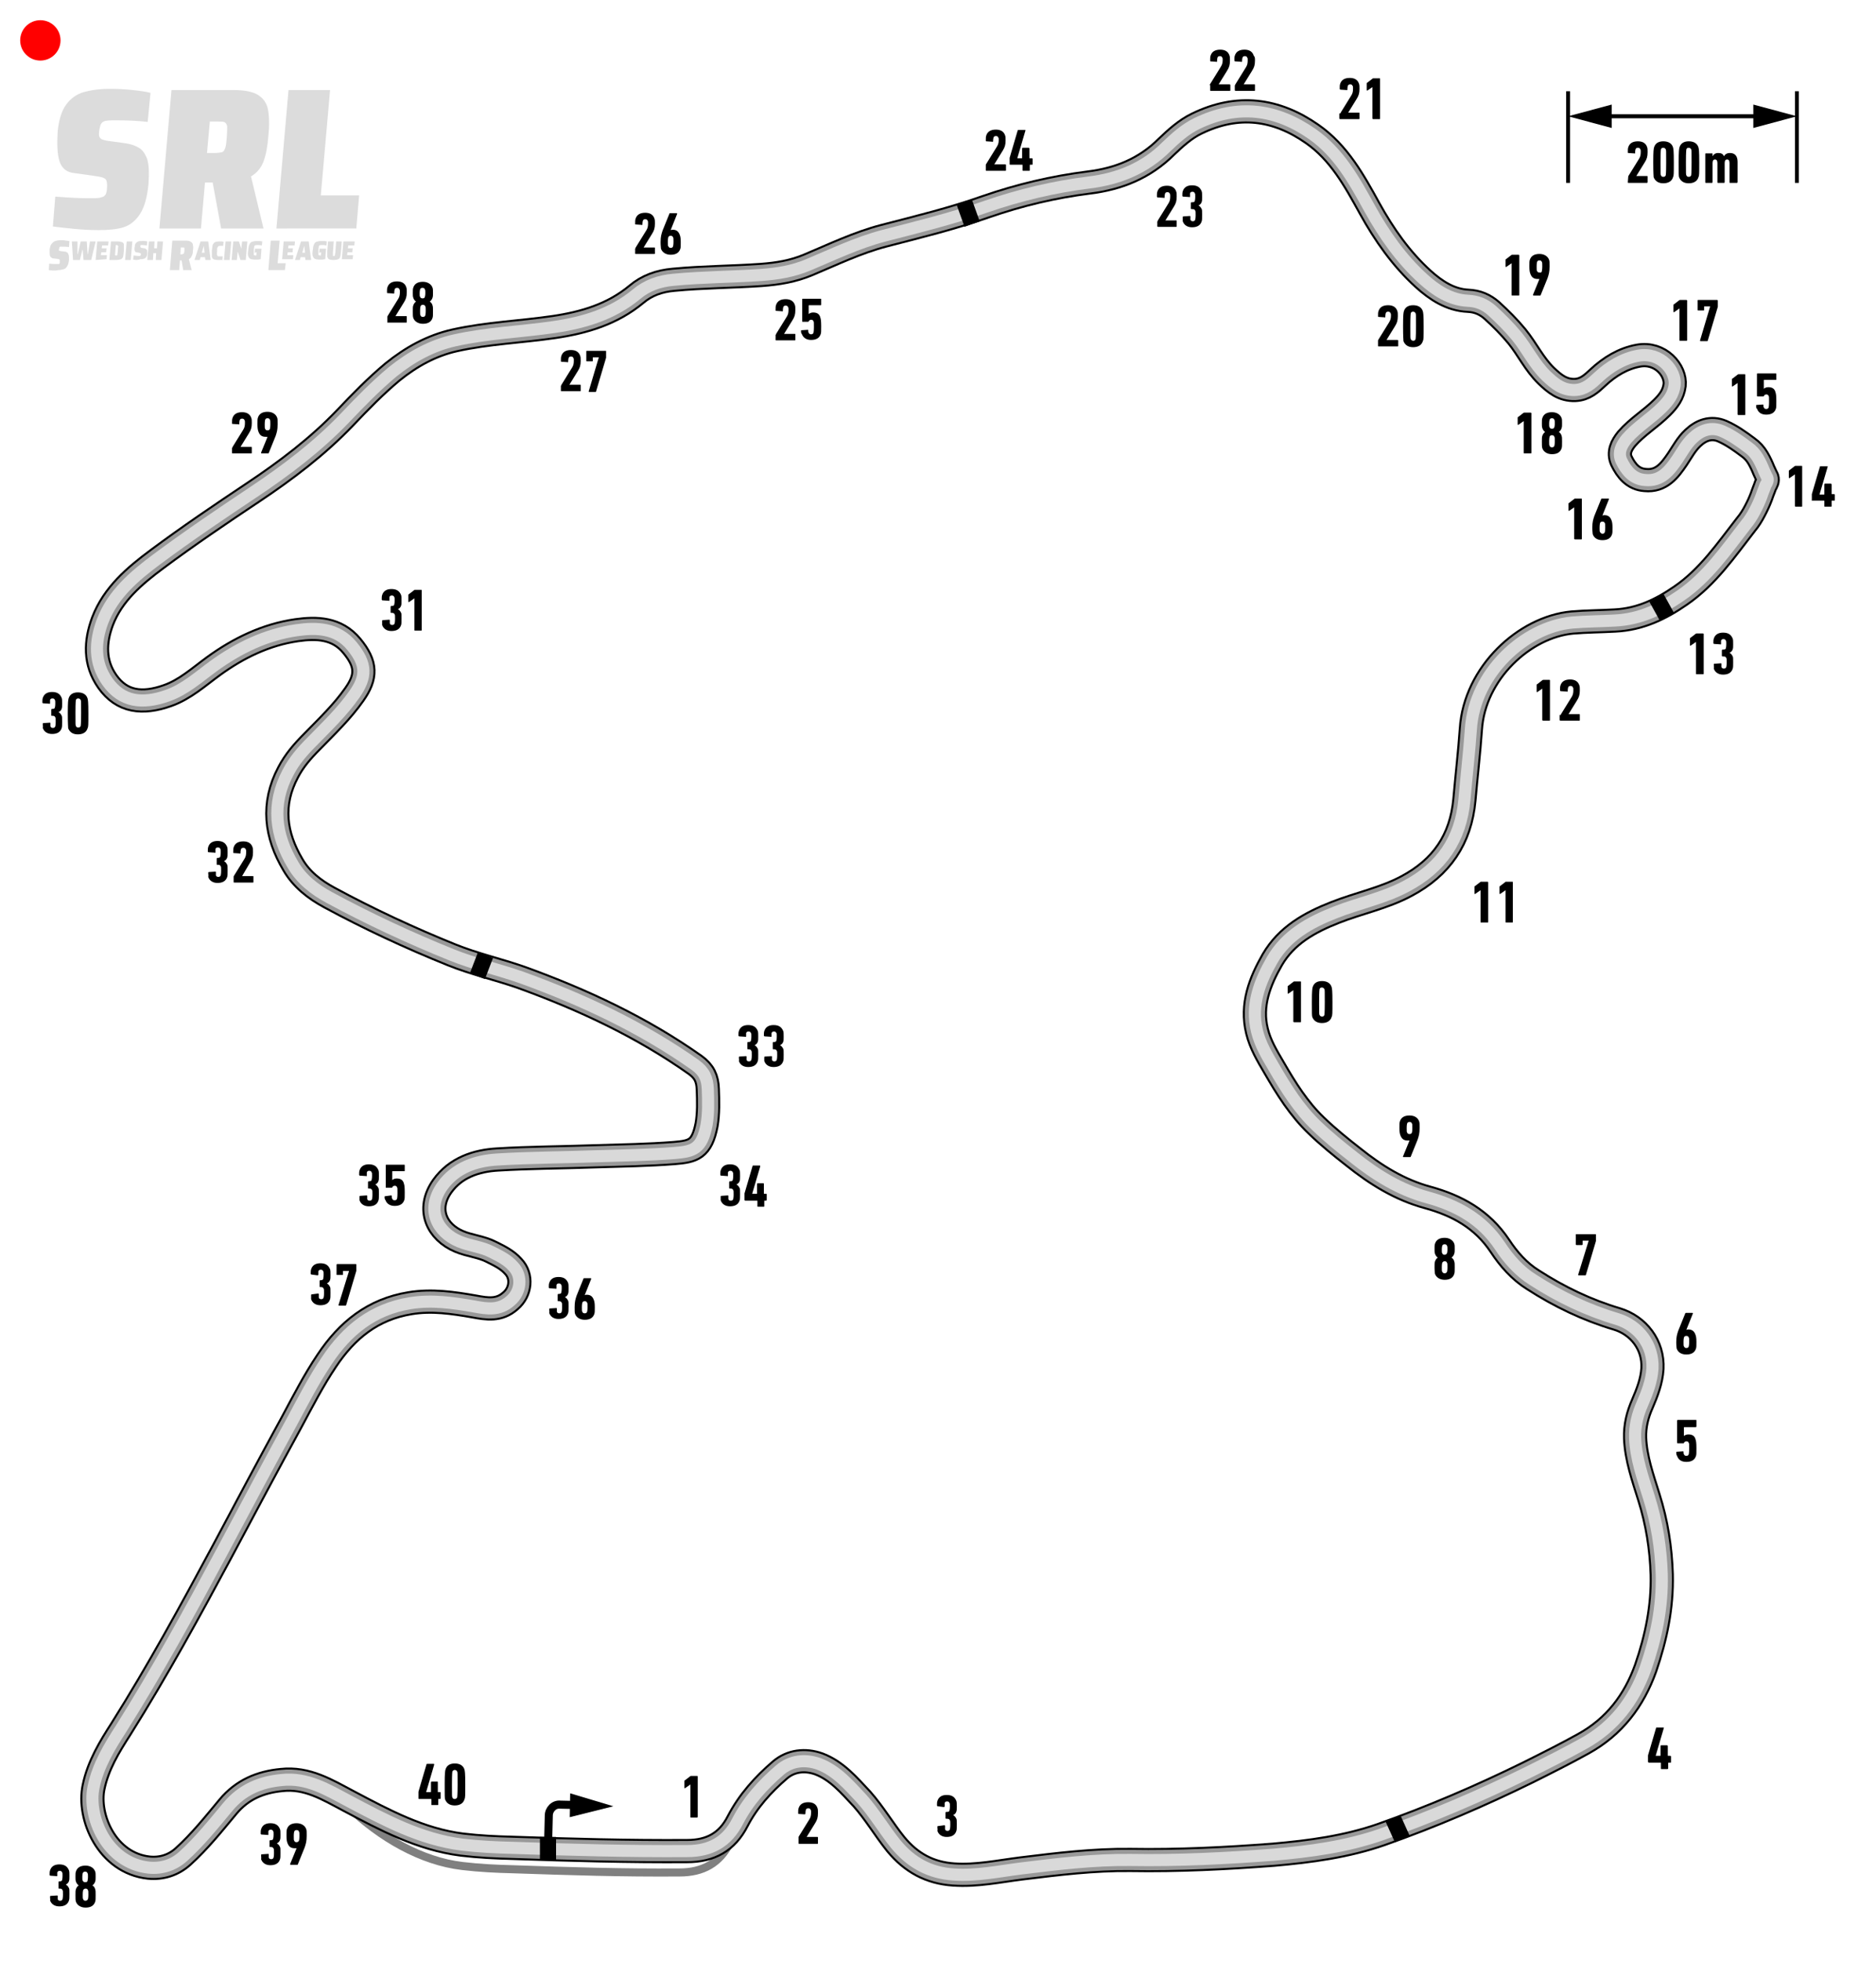 <?xml version="1.0" encoding="utf-8"?>
<!-- Generator: Adobe Illustrator 27.2.0, SVG Export Plug-In . SVG Version: 6.00 Build 0)  -->
<svg version="1.1" id="Layer_1" xmlns="http://www.w3.org/2000/svg" xmlns:xlink="http://www.w3.org/1999/xlink" x="0px" y="0px"
	 viewBox="-10 -10 464.9 485.8" enable-background="new 0 0 444.9 465.8" xml:space="preserve">
<g id="Cc33Rf_00000158735827747436204050000008065353677835328143_">
	<g>
		<path fill="none" stroke="#808080" stroke-width="2" stroke-linecap="round" stroke-linejoin="round" stroke-miterlimit="10" d="
			M76.5,437.7c7.8,7.4,17.8,13.3,28.1,14.5c4.2,0.5,8.4,0.7,12.5,0.8c14.4,0.5,26.9,0.9,41.3,0.8c5.8,0,9.9-2.3,12.5-7.4"/>
	</g>
</g>
<g id="_x32_00m">
	<g>
		<g>
			<line fill="none" stroke="#000000" stroke-linecap="round" stroke-linejoin="round" x1="387.5" y1="18.8" x2="426.4" y2="18.8"/>
			<g>
				<polygon points="389.4,21.7 378.6,18.8 389.4,15.9 				"/>
			</g>
			<g>
				<polygon points="424.5,21.7 435.3,18.8 424.5,15.9 				"/>
			</g>
		</g>
	</g>
	<g>
		<path d="M393.5,33.8c0-0.1,0-0.2,0.1-0.3l2.6-4.2c0.3-0.5,0.4-0.9,0.4-1.7c0-0.4,0-0.5-0.1-0.6c-0.1-0.3-0.3-0.4-0.6-0.4
			c-0.3,0-0.5,0.1-0.6,0.4c0,0.1-0.1,0.3-0.1,0.9c0,0.1-0.1,0.2-0.2,0.1l-1.5-0.1c-0.1,0-0.1-0.1-0.1-0.2c0-0.6,0-0.9,0.1-1.2
			c0.3-1,1.1-1.5,2.4-1.5c1.2,0,2,0.5,2.3,1.5c0.1,0.3,0.1,0.6,0.1,1.2c0,1.1-0.2,1.7-0.7,2.5l-2.1,3.4l0,0h2.7
			c0.1,0,0.1,0.1,0.1,0.1v1.4c0,0.1-0.1,0.2-0.1,0.2h-4.7c-0.1,0-0.1-0.1-0.1-0.2L393.5,33.8L393.5,33.8z"/>
		<path d="M399.7,30.2c0-2.9,0.1-3.3,0.2-3.7c0.3-1,1.1-1.5,2.3-1.5c1.2,0,2.1,0.5,2.4,1.5c0.1,0.4,0.2,0.8,0.2,3.7s0,3.3-0.2,3.7
			c-0.3,1-1.2,1.5-2.4,1.5c-1.2,0-2-0.5-2.4-1.5C399.8,33.6,399.7,33.2,399.7,30.2z M402.2,33.8c0.3,0,0.5-0.1,0.6-0.4
			c0-0.1,0.1-0.3,0.1-3.2s0-3-0.1-3.2c-0.1-0.2-0.3-0.4-0.6-0.4c-0.3,0-0.5,0.1-0.6,0.4c0,0.2-0.1,0.3-0.1,3.2s0,3,0.1,3.2
			C401.7,33.7,401.9,33.8,402.2,33.8z"/>
		<path d="M406,30.2c0-2.9,0.1-3.3,0.2-3.7c0.3-1,1.1-1.5,2.3-1.5s2.1,0.5,2.4,1.5c0.1,0.4,0.2,0.8,0.2,3.7s0,3.3-0.2,3.7
			c-0.3,1-1.2,1.5-2.4,1.5s-2-0.5-2.4-1.5C406,33.6,406,33.2,406,30.2z M408.5,33.8c0.3,0,0.5-0.1,0.6-0.4c0-0.1,0.1-0.3,0.1-3.2
			s0-3-0.1-3.2s-0.3-0.4-0.6-0.4s-0.5,0.1-0.6,0.4c0,0.2-0.1,0.3-0.1,3.2s0,3,0.1,3.2C408,33.7,408.2,33.8,408.5,33.8z"/>
		<path d="M418.7,35.3c-0.1,0-0.1-0.1-0.1-0.2v-4.7c0-0.6-0.2-0.9-0.6-0.9s-0.6,0.3-0.6,0.9v4.7c0,0.1-0.1,0.2-0.1,0.2h-1.6
			c-0.1,0-0.1-0.1-0.1-0.2v-4.7c0-0.6-0.2-0.9-0.6-0.9s-0.6,0.3-0.6,0.9v4.7c0,0.1-0.1,0.2-0.1,0.2h-1.6c-0.1,0-0.1-0.1-0.1-0.2v-7
			c0-0.1,0.1-0.1,0.1-0.1h1.6c0.1,0,0.1,0.1,0.1,0.1v0.6l0,0c0.3-0.5,0.7-0.8,1.4-0.8c0.7,0,1.2,0.2,1.4,0.8l0,0
			c0.3-0.5,0.8-0.8,1.5-0.8c1.2,0,1.9,0.7,1.9,2.2v5c0,0.1-0.1,0.2-0.1,0.2S418.7,35.3,418.7,35.3z"/>
	</g>
	<line fill="none" stroke="#000000" stroke-width="0.965" stroke-miterlimit="10" x1="435.3" y1="12.6" x2="435.3" y2="35.3"/>
	<line fill="none" stroke="#000000" stroke-width="0.965" stroke-miterlimit="10" x1="378.6" y1="12.6" x2="378.6" y2="35.3"/>
</g>
<g>
	<g>
		<path fill="#DCDCDC" d="M8.5,46.7c-2.1-0.2-3.9-0.4-5.4-0.6l0.6-7.4c3.8,0.3,6.5,0.4,8.2,0.4c1.3,0,2.2,0,2.7-0.1s0.9-0.2,1.2-0.4
			c0.2-0.2,0.4-0.4,0.5-0.7c0.1-0.3,0.2-0.7,0.2-1.3c0.1-0.8,0-1.4-0.1-1.8S16,34.2,15.5,34c-0.5-0.2-1.3-0.3-2.6-0.5l-5-0.7
			c-1.6-0.3-2.7-1.3-3.2-3s-0.6-4.1-0.4-7.3c0.3-2.9,1-5.1,2.1-6.6s2.6-2.6,4.4-3.1s3.9-0.8,6.5-0.8c1.9,0,3.7,0.1,5.6,0.3
			c1.8,0.2,3.3,0.4,4.4,0.7l-0.7,7.2c-2.5-0.3-5.2-0.4-8-0.4c-0.9,0-1.6,0-2.1,0.1c-0.5,0-0.8,0.2-1,0.3c-0.3,0.2-0.5,0.5-0.6,0.8
			s-0.2,0.7-0.3,1.3c-0.1,0.7-0.1,1.2,0,1.5s0.3,0.5,0.6,0.7c0.3,0.1,0.8,0.3,1.6,0.4l4.4,0.6c1.3,0.2,2.4,0.6,3.2,1.1
			c0.9,0.5,1.5,1.4,2,2.6c0.5,1.4,0.6,3.5,0.4,6.3c-0.3,3.3-1,5.8-2.1,7.5s-2.5,2.8-4.1,3.3S16.9,47,14.4,47
			C12.6,47,10.6,46.9,8.5,46.7z"/>
		<path fill="#DCDCDC" d="M44.8,46.6l-2.1-11.4h-1.9l-1,11.4H29.5l3-34.3h15.3c2.8,0,4.8,0.4,6.1,1.2c1.3,0.8,2.2,2,2.5,3.6
			s0.4,3.8,0.1,6.6c-0.2,2.6-0.6,4.7-1.2,6.3c-0.6,1.6-1.6,2.8-3.1,3.7l3.1,12.9H44.8z M45,27.7c0.4-0.1,0.6-0.5,0.8-1
			s0.3-1.4,0.4-2.7c0.1-1.3,0.1-2.2,0.1-2.7c-0.1-0.5-0.3-0.8-0.6-1s-1-0.2-2-0.2H42l-0.7,7.8H43C44,27.9,44.6,27.8,45,27.7z"/>
		<path fill="#DCDCDC" d="M58.5,46.6l3-34.3h10.3l-2.3,26.1H79l-0.7,8.2H58.5z"/>
	</g>
	<g>
		<path fill="#DCDCDC" d="M3.2,57c-0.5,0-0.8-0.1-1.1-0.1l0.1-1.6c0.8,0.1,1.4,0.1,1.7,0.1c0.3,0,0.5,0,0.6,0s0.2,0,0.2-0.1
			c0,0,0.1-0.1,0.1-0.2s0-0.2,0-0.3c0-0.2,0-0.3,0-0.4s-0.1-0.1-0.2-0.2c-0.1,0-0.3-0.1-0.5-0.1l-1-0.1c-0.3-0.1-0.6-0.3-0.7-0.6
			c-0.1-0.3-0.1-0.9-0.1-1.6c0.1-0.6,0.2-1.1,0.5-1.4c0.2-0.3,0.6-0.6,0.9-0.7s0.8-0.2,1.4-0.2c0.4,0,0.8,0,1.2,0.1
			c0.4,0,0.7,0.1,0.9,0.1l-0.1,1.5c-0.5-0.1-1.1-0.1-1.7-0.1c-0.2,0-0.3,0-0.4,0s-0.2,0-0.2,0.1c-0.1,0-0.1,0.1-0.1,0.2
			s0,0.2-0.1,0.3c0,0.1,0,0.3,0,0.3c0,0.1,0.1,0.1,0.1,0.1c0.1,0,0.2,0.1,0.3,0.1l0.9,0.1c0.3,0,0.5,0.1,0.7,0.2s0.3,0.3,0.4,0.6
			c0.1,0.3,0.1,0.7,0.1,1.3C7,55.1,6.9,55.6,6.6,56c-0.2,0.4-0.5,0.6-0.9,0.7c-0.3,0.1-0.8,0.2-1.3,0.2C4.1,57,3.7,57,3.2,57z"/>
		<path fill="#DCDCDC" d="M10.7,54.4l-0.2-2.5h-0.1l-0.6,2.5H8.1l-0.3-4.6h1.4v3.1h0.1l0.7-3.1h1.5l0.2,3.1h0.1l0.5-3.1h1.4
			l-1.1,4.6H10.7L10.7,54.4z"/>
		<path fill="#DCDCDC" d="M13.7,54.4l0.4-4.6h2.8l-0.1,1h-1.5l-0.1,0.7h1.2l-0.1,1h-1.2L15,53.2h1.5l-0.1,1L13.7,54.4L13.7,54.4z"/>
		<path fill="#DCDCDC" d="M17.5,49.8H19c0.6,0,1,0.1,1.3,0.2c0.2,0.1,0.4,0.3,0.4,0.6c0,0.3,0,0.8,0,1.5c-0.1,0.7-0.1,1.2-0.2,1.5
			c-0.1,0.3-0.3,0.5-0.5,0.6c-0.3,0.1-0.7,0.2-1.3,0.2h-1.6L17.5,49.8z M18.7,53.3c0.2,0,0.3,0,0.3-0.1c0.1,0,0.1-0.1,0.1-0.3
			c0-0.2,0.1-0.4,0.1-0.9s0.1-0.8,0.1-0.9s0-0.2-0.1-0.3c0,0-0.2-0.1-0.3-0.1h-0.2l-0.2,2.5L18.7,53.3L18.7,53.3z"/>
		<path fill="#DCDCDC" d="M21,54.4l0.4-4.6h1.4l-0.4,4.6H21z"/>
		<path fill="#DCDCDC" d="M23.7,54.4c-0.3,0-0.5-0.1-0.7-0.1l0.1-1c0.5,0,0.9,0.1,1.1,0.1s0.3,0,0.4,0c0.1,0,0.1,0,0.2-0.1
			c0,0,0-0.1,0.1-0.1c0,0,0-0.1,0-0.2s0-0.2,0-0.2l-0.1-0.1c-0.1,0-0.2,0-0.3-0.1l-0.7-0.1c-0.2,0-0.4-0.2-0.4-0.4
			c-0.1-0.2-0.1-0.6,0-1c0-0.4,0.1-0.7,0.3-0.9c0.2-0.2,0.3-0.3,0.6-0.4c0.2-0.1,0.5-0.1,0.9-0.1c0.2,0,0.5,0,0.7,0s0.4,0.1,0.6,0.1
			l-0.1,1c-0.3,0-0.7-0.1-1.1-0.1c-0.1,0-0.2,0-0.3,0s-0.1,0-0.1,0l-0.1,0.1c0,0,0,0.1,0,0.2s0,0.2,0,0.2s0,0.1,0.1,0.1
			c0,0,0.1,0,0.2,0.1l0.6,0.1c0.2,0,0.3,0.1,0.4,0.1c0.1,0.1,0.2,0.2,0.3,0.3c0.1,0.2,0.1,0.5,0.1,0.8c0,0.4-0.1,0.8-0.3,1
			s-0.3,0.4-0.6,0.4c-0.2,0.1-0.5,0.1-0.8,0.1C24.2,54.4,24,54.4,23.7,54.4z"/>
		<path fill="#DCDCDC" d="M28.6,54.4l0.1-1.7H28l-0.1,1.7h-1.4l0.4-4.6h1.4l-0.1,1.7h0.7l0.1-1.7h1.4L30,54.4H28.6z"/>
		<path fill="#DCDCDC" d="M35.4,56.9L35,54.5h-0.4l-0.2,2.4h-2.3l0.6-7.3H36c0.6,0,1,0.1,1.3,0.3c0.3,0.2,0.5,0.4,0.5,0.8
			c0.1,0.3,0.1,0.8,0,1.4c0,0.6-0.1,1-0.3,1.3c-0.1,0.3-0.3,0.6-0.7,0.8l0.7,2.7L35.4,56.9L35.4,56.9z M35.4,52.9
			c0.1,0,0.1-0.1,0.2-0.2c0-0.1,0.1-0.3,0.1-0.6c0-0.3,0-0.5,0-0.6s-0.1-0.2-0.1-0.2c-0.1,0-0.2,0-0.4,0h-0.4L34.7,53h0.4
			C35.2,52.9,35.4,52.9,35.4,52.9z"/>
		<path fill="#DCDCDC" d="M40.9,54.4l-0.1-0.7h-1.1l-0.2,0.7h-1.3l1.5-4.6h1.9l0.6,4.6H40.9z M40.5,50.9L40.5,50.9L40,52.6h0.7
			L40.5,50.9z"/>
		<path fill="#DCDCDC" d="M44.6,54.4c-0.2,0-0.4,0-0.6,0c-0.5,0-0.9-0.1-1.1-0.2c-0.2-0.1-0.4-0.4-0.4-0.7c0-0.3,0-0.8,0-1.4
			c0.1-0.6,0.1-1.1,0.2-1.4s0.3-0.5,0.5-0.7c0.3-0.1,0.6-0.2,1.1-0.2c0.2,0,0.4,0,0.6,0c0.2,0,0.3,0.1,0.5,0.1l-0.1,1
			c-0.4,0-0.6,0-0.7,0c-0.2,0-0.4,0-0.5,0.1s-0.1,0.2-0.2,0.3s-0.1,0.5-0.1,0.9s-0.1,0.7,0,0.9c0.1,0.2,0,0.3,0.1,0.3
			c0.1,0.1,0.2,0.1,0.5,0.1c0.2,0,0.5,0,0.8,0l-0.1,1C45,54.3,44.8,54.4,44.6,54.4z"/>
		<path fill="#DCDCDC" d="M45.5,54.4l0.4-4.6h1.4l-0.4,4.6H45.5L45.5,54.4z"/>
		<path fill="#DCDCDC" d="M49.6,54.4l-0.7-2.1l0,0l-0.2,2.1h-1.3l0.4-4.6h1.4l0.6,1.8l0,0l0.2-1.8h1.3l-0.4,4.6H49.6z"/>
		<path fill="#DCDCDC" d="M53.1,52.6l0.1-1h1.6l-0.2,2.6c-0.2,0-0.5,0.1-0.7,0.1c-0.3,0-0.5,0-0.8,0c-0.5,0-0.9-0.1-1.1-0.2
			c-0.2-0.1-0.4-0.4-0.5-0.7c-0.1-0.3-0.1-0.8,0-1.4s0.1-1.1,0.3-1.4c0.1-0.3,0.3-0.6,0.6-0.7s0.7-0.2,1.2-0.2c0.2,0,0.5,0,0.7,0
			c0.3,0,0.5,0.1,0.7,0.1l-0.1,1c-0.5-0.1-0.8-0.1-1-0.1c-0.3,0-0.6,0-0.7,0.1c-0.1,0-0.2,0.1-0.2,0.3c0,0.2-0.1,0.5-0.1,0.9
			s0,0.7,0,0.9c0,0.2,0,0.3,0.1,0.3s0.2,0.1,0.3,0.1h0.2l0.1-0.8L53.1,52.6L53.1,52.6z"/>
		<path fill="#DCDCDC" d="M56.5,56.9l0.6-7.3h2.2l-0.5,5.6h2l-0.2,1.7L56.5,56.9L56.5,56.9z"/>
		<path fill="#DCDCDC" d="M59.9,54.4l0.4-4.6h2.8l-0.1,1h-1.5l-0.1,0.7h1.2l-0.1,1h-1.2l-0.1,0.7h1.5l-0.1,1h-2.7L59.9,54.4
			L59.9,54.4z"/>
		<path fill="#DCDCDC" d="M65.7,54.4l-0.1-0.7h-1.1l-0.2,0.7h-1.2l1.5-4.6h1.9l0.6,4.6H65.7z M65.4,50.9L65.4,50.9l-0.5,1.7h0.7
			L65.4,50.9z"/>
		<path fill="#DCDCDC" d="M69.1,52.6l0.1-1h1.6l-0.2,2.6c-0.2,0-0.5,0.1-0.7,0.1c-0.3,0-0.5,0-0.8,0c-0.5,0-0.9-0.1-1.1-0.2
			c-0.2-0.1-0.4-0.4-0.5-0.7c-0.1-0.3-0.1-0.8,0-1.4s0.1-1.1,0.3-1.4c0.1-0.3,0.3-0.6,0.6-0.7s0.7-0.2,1.2-0.2c0.2,0,0.5,0,0.7,0
			c0.3,0,0.5,0.1,0.7,0.1l-0.1,1c-0.5-0.1-0.8-0.1-1-0.1c-0.3,0-0.6,0-0.7,0.1c-0.1,0-0.2,0.1-0.2,0.3c0,0.2-0.1,0.5-0.1,0.9
			s0,0.7,0,0.9c0,0.2,0,0.3,0.1,0.3s0.2,0.1,0.3,0.1h0.2l0.1-0.8L69.1,52.6L69.1,52.6z"/>
		<path fill="#DCDCDC" d="M74.7,49.8l-0.2,2.5c-0.1,0.6-0.1,1.1-0.2,1.3c-0.1,0.3-0.2,0.5-0.5,0.6c-0.2,0.1-0.6,0.2-1.2,0.2
			c-0.5,0-0.9-0.1-1.1-0.2c-0.2-0.1-0.3-0.3-0.4-0.6c0-0.3,0-0.7,0-1.3l0.2-2.5h1.4l-0.2,2.8c0,0.3,0,0.5,0,0.6s0,0.2,0,0.2
			s0.1,0,0.2,0s0.2,0,0.2,0s0.1-0.1,0.1-0.2s0-0.3,0.1-0.6l0.2-2.8H74.7L74.7,49.8z"/>
		<path fill="#DCDCDC" d="M74.7,54.4l0.4-4.6h2.8l-0.1,1h-1.5l-0.1,0.7h1.2l-0.1,1h-1.2L76,53.2h1.5l-0.1,1h-2.7V54.4z"/>
	</g>
</g>
<g id="direction">
	<g>
		<path fill="none" stroke="#000000" stroke-width="2" stroke-linecap="round" stroke-linejoin="round" d="M125.8,447.8l0.2-8.1
			c0-1.5,1.3-2.9,2.9-2.7l4.4,0.1"/>
		<g>
			<polygon points="131.3,434.2 142,437.4 131.2,440.1 			"/>
		</g>
	</g>
</g>
<g id="_x37_CelAT_00000159438209569429880370000010065550997671987601_">
</g>
<g id="Cc33Rf_00000111191772468299436290000004056572742408052911_">
	<g>
		<path fill="none" stroke="#000000" stroke-width="6" stroke-linecap="round" stroke-linejoin="round" stroke-miterlimit="10" d="
			M428,108.4c-0.1-0.2-0.2-0.4-0.3-0.6c-0.2-0.4-0.4-0.9-0.6-1.3c-0.4-1-0.9-2.1-1.5-3.1c-0.6-1-1.4-1.9-2.4-2.6c-2-1.5-4.1-3-6.4-4
			c-2.8-1.2-5.3-0.2-7.3,1.7c-1.6,1.5-2.6,3.4-3.8,5.2c-1.9,2.8-4,5.6-8,5.2c-3-0.2-4.7-2.3-5.9-4.8c-0.9-2,0-3.8,1.3-5.4
			c2.6-3,6-5,8.8-7.8c1.6-1.6,2.8-3.2,3.1-5.5c0.4-3.6-3.5-8.3-9-7.3c-3.8,0.7-7.1,2.7-10,5.4c-1.6,1.5-3.2,3-5.7,3.1
			c-3.1,0.1-5.1-1.6-7.1-3.5c-3-2.9-4.7-6.6-7.3-9.8c-1.9-2.3-4-4.4-6.2-6.4c-1.7-1.5-3.6-2.3-5.9-2.4c-4.4-0.2-8-2.6-11.1-5.4
			c-5.5-5-9.7-11-13.3-17.5c-3.8-6.9-7.6-13.8-14.2-18.4c-9-6.3-18.5-7.5-28.6-2.6c-2.9,1.4-5.3,3.6-7.5,5.7
			c-5.4,5.4-11.9,8-19.2,8.9c-8.8,1.1-17.2,3.1-25.6,6c-8.2,2.9-16.8,5-25.3,7.2c-6.5,1.7-12.5,4.6-18.7,7.2
			c-3.8,1.6-7.6,2.2-11.6,2.5c-7.2,0.5-14.5,0.5-21.8,1.2c-3.5,0.3-6.6,1.4-9.2,3.6c-5.9,4.9-12.9,7-20.4,8.1
			c-8.2,1.2-16.5,1.5-24.6,3.3c-5.8,1.3-10.8,4.1-15.4,7.8c-4.2,3.5-8,7.4-11.8,11.4c-6.8,7.1-14.6,13-22.7,18.4
			c-8.1,5.4-16.1,10.8-23.9,16.6c-5.5,4.1-10.9,8.6-13.5,15.4c-1.9,5.1-2.1,10.2,1.2,14.9c3.6,5.1,8.7,5.7,14.9,3.5
			c4.3-1.5,7.7-4.6,11.4-7.3c6.2-4.5,13-7.8,20.6-8.9c4.9-0.7,10-0.6,13.7,3.9c3.7,4.5,3.7,7.6,0.6,12c-3,4.3-6.8,7.9-10.5,11.7
			c-2.3,2.3-4.4,4.7-5.9,7.6c-4.2,7.9-3.2,15.5,1.2,22.9c2.1,3.6,5.3,6.1,9,8.1c9.8,5.3,19.9,10,30.3,14.2
			c5.7,2.3,11.6,3.6,17.3,5.6c15.2,5.5,29.8,12.3,43.1,21.7c2.2,1.6,3,3.3,3.1,6c0.1,2.9,0.2,5.9-0.3,8.8c-1.2,6.1-3.3,6.6-8,7
			c-6.4,0.5-12.9,0.6-19.4,0.8c-8.1,0.3-16.3,0.3-24.4,0.8c-5.3,0.3-10.4,2-13.7,6.6c-4.1,5.8-1.3,11.4,4.2,13.7
			c2.6,1.1,5.5,1.3,8,2.6c2,1,3.9,1.9,5.4,3.6c2.3,2.4,1.9,6.3-0.7,8.5c-2.8,2.5-5.8,2-9,1.4c-5.2-0.9-10.5-1.7-15.9-0.8
			c-9.2,1.5-15.6,6.7-20.6,14.2c-3.3,4.9-5.9,10-8.7,15.2c-5.8,10.6-11.5,21.3-17.2,32c-8,14.9-16.1,29.7-25.1,44
			c-2.9,4.5-5.7,9.1-6.8,14.4c-1.6,7.4,3.3,18.9,13.7,20c3.1,0.3,6.1-0.6,8.5-2.8c4.1-3.7,7.6-8.1,11.1-12.3c3.5-4.2,8-6.1,13.3-6.6
			c6.3-0.7,11.3,2.4,16.6,5.2c8.9,4.7,17.8,9.5,28.1,10.8c4.2,0.5,8.4,0.7,12.5,0.8c14.4,0.5,28.9,0.9,43.3,0.8
			c5.8,0,9.9-2.3,12.5-7.4c2.6-5,6.3-9.1,10.5-12.7c2.7-2.3,6.2-2.7,9.6-1.5c4.5,1.7,7.5,5.3,10.7,8.7c3.1,3.5,5.5,7.6,8.4,11.2
			c3.8,4.6,8.4,7.1,14.3,7.5c5.7,0.4,11.2-0.8,16.8-1.5c9-1.1,17.9-2.2,27-2.1c11.9,0.2,23.7-0.4,35.5-1.3c9.1-0.8,18.1-2,26.7-5
			c12.5-4.4,24.6-9.6,36.4-15.4c4.6-2.3,9.2-4.6,13.7-7.1c7.6-4.2,12.5-10.6,15.4-18.7c2.6-7.5,4.2-15.2,4-23.2
			c-0.2-6.5-1.2-12.9-3.2-19.2c-1.5-4.8-3.2-9.6-3.4-14.6c-0.1-3,0.6-5.8,1.8-8.5c1.2-2.8,2.3-5.6,2.5-8.7
			c0.3-5.9-3.5-10.7-8.8-12.3c-7.4-2.2-14.3-5.5-20.8-9.7c-3.4-2.1-6.1-5.2-8.2-8.4c-4.4-6.6-10.6-10-17.9-12
			c-7-1.9-12.9-5.6-18.4-10c-3.2-2.5-6.3-5-9.2-7.8c-4.3-4.1-7.5-9.2-10.5-14.4c-1.7-2.9-3.4-5.7-4.2-9c-1.6-6.5,0.7-12.3,3.8-17.7
			c3.5-6,9.2-9.2,15.6-11.7c5.8-2.3,12-3.5,17.6-6.5c8.7-4.6,13.5-11.6,14.4-21.4c0.5-5.8,1.2-11.7,1.6-17.5
			c0.9-13.9,13.3-25.3,25.1-26.4c3.5-0.3,7.1-0.3,10.6-0.5c6.2-0.3,11.4-2.8,16.3-6.2c6.7-4.6,11.2-11.2,16.1-17.5
			c0.2-0.3,0.5-0.6,0.7-0.9c0.8-1.1,1.4-2.2,2-3.4c0.6-1.2,1.1-2.4,1.5-3.6c0.2-0.6,0.5-1.2,0.7-1.9
			C427.9,109.6,428.2,109,428,108.4z"/>
	</g>
</g>
<g id="Cc33Rf_00000183237651392824985020000018431168096730468492_">
	<g>
		<path fill="none" stroke="#999999" stroke-width="5" stroke-linecap="round" stroke-linejoin="round" stroke-miterlimit="10" d="
			M428,108.4c-0.1-0.2-0.2-0.4-0.3-0.6c-0.2-0.4-0.4-0.9-0.6-1.3c-0.4-1-0.9-2.1-1.5-3.1c-0.6-1-1.4-1.9-2.4-2.6c-2-1.5-4.1-3-6.4-4
			c-2.8-1.2-5.3-0.2-7.3,1.7c-1.6,1.5-2.6,3.4-3.8,5.2c-1.9,2.8-4,5.6-8,5.2c-3-0.2-4.7-2.3-5.9-4.8c-0.9-2,0-3.8,1.3-5.4
			c2.6-3,6-5,8.8-7.8c1.6-1.6,2.8-3.2,3.1-5.5c0.4-3.6-3.5-8.3-9-7.3c-3.8,0.7-7.1,2.7-10,5.4c-1.6,1.5-3.2,3-5.7,3.1
			c-3.1,0.1-5.1-1.6-7.1-3.5c-3-2.9-4.7-6.6-7.3-9.8c-1.9-2.3-4-4.4-6.2-6.4c-1.7-1.5-3.6-2.3-5.9-2.4c-4.4-0.2-8-2.6-11.1-5.4
			c-5.5-5-9.7-11-13.3-17.5c-3.8-6.9-7.6-13.8-14.2-18.4c-9-6.3-18.5-7.5-28.6-2.6c-2.9,1.4-5.3,3.6-7.5,5.7
			c-5.4,5.4-11.9,8-19.2,8.9c-8.8,1.1-17.2,3.1-25.6,6c-8.2,2.9-16.8,5-25.3,7.2c-6.5,1.7-12.5,4.6-18.7,7.2
			c-3.8,1.6-7.6,2.2-11.6,2.5c-7.2,0.5-14.5,0.5-21.8,1.2c-3.5,0.3-6.6,1.4-9.2,3.6c-5.9,4.9-12.9,7-20.4,8.1
			c-8.2,1.2-16.5,1.5-24.6,3.3c-5.8,1.3-10.8,4.1-15.4,7.8c-4.2,3.5-8,7.4-11.8,11.4c-6.8,7.1-14.6,13-22.7,18.4
			c-8.1,5.4-16.1,10.8-23.9,16.6c-5.5,4.1-10.9,8.6-13.5,15.4c-1.9,5.1-2.1,10.2,1.2,14.9c3.6,5.1,8.7,5.7,14.9,3.5
			c4.3-1.5,7.7-4.6,11.4-7.3c6.2-4.5,13-7.8,20.6-8.9c4.9-0.7,10-0.6,13.7,3.9c3.7,4.5,3.7,7.6,0.6,12c-3,4.3-6.8,7.9-10.5,11.7
			c-2.3,2.3-4.4,4.7-5.9,7.6c-4.2,7.9-3.2,15.5,1.2,22.9c2.1,3.6,5.3,6.1,9,8.1c9.8,5.3,19.9,10,30.3,14.2
			c5.7,2.3,11.6,3.6,17.3,5.6c15.2,5.5,29.8,12.3,43.1,21.7c2.2,1.6,3,3.3,3.1,6c0.1,2.9,0.2,5.9-0.3,8.8c-1.2,6.1-3.3,6.6-8,7
			c-6.4,0.5-12.9,0.6-19.4,0.8c-8.1,0.3-16.3,0.3-24.4,0.8c-5.3,0.3-10.4,2-13.7,6.6c-4.1,5.8-1.3,11.4,4.2,13.7
			c2.6,1.1,5.5,1.3,8,2.6c2,1,3.9,1.9,5.4,3.6c2.3,2.4,1.9,6.3-0.7,8.5c-2.8,2.5-5.8,2-9,1.4c-5.2-0.9-10.5-1.7-15.9-0.8
			c-9.2,1.5-15.6,6.7-20.6,14.2c-3.3,4.9-5.9,10-8.7,15.2c-5.8,10.6-11.5,21.3-17.2,32c-8,14.9-16.1,29.7-25.1,44
			c-2.9,4.5-5.7,9.1-6.8,14.4c-1.6,7.4,3.3,18.9,13.7,20c3.1,0.3,6.1-0.6,8.5-2.8c4.1-3.7,7.6-8.1,11.1-12.3c3.5-4.2,8-6.1,13.3-6.6
			c6.3-0.7,11.3,2.4,16.6,5.2c8.9,4.7,17.8,9.5,28.1,10.8c4.2,0.5,8.4,0.7,12.5,0.8c14.4,0.5,28.9,0.9,43.3,0.8
			c5.8,0,9.9-2.3,12.5-7.4c2.6-5,6.3-9.1,10.5-12.7c2.7-2.3,6.2-2.7,9.6-1.5c4.5,1.7,7.5,5.3,10.7,8.7c3.1,3.5,5.5,7.6,8.4,11.2
			c3.8,4.6,8.4,7.1,14.3,7.5c5.7,0.4,11.2-0.8,16.8-1.5c9-1.1,17.9-2.2,27-2.1c11.9,0.2,23.7-0.4,35.5-1.3c9.1-0.8,18.1-2,26.7-5
			c12.5-4.4,24.6-9.6,36.4-15.4c4.6-2.3,9.2-4.6,13.7-7.1c7.6-4.2,12.5-10.6,15.4-18.7c2.6-7.5,4.2-15.2,4-23.2
			c-0.2-6.5-1.2-12.9-3.2-19.2c-1.5-4.8-3.2-9.6-3.4-14.6c-0.1-3,0.6-5.8,1.8-8.5c1.2-2.8,2.3-5.6,2.5-8.7
			c0.3-5.9-3.5-10.7-8.8-12.3c-7.4-2.2-14.3-5.5-20.8-9.7c-3.4-2.1-6.1-5.2-8.2-8.4c-4.4-6.6-10.6-10-17.9-12
			c-7-1.9-12.9-5.6-18.4-10c-3.2-2.5-6.3-5-9.2-7.8c-4.3-4.1-7.5-9.2-10.5-14.4c-1.7-2.9-3.4-5.7-4.2-9c-1.6-6.5,0.7-12.3,3.8-17.7
			c3.5-6,9.2-9.2,15.6-11.7c5.8-2.3,12-3.5,17.6-6.5c8.7-4.6,13.5-11.6,14.4-21.4c0.5-5.8,1.2-11.7,1.6-17.5
			c0.9-13.9,13.3-25.3,25.1-26.4c3.5-0.3,7.1-0.3,10.6-0.5c6.2-0.3,11.4-2.8,16.3-6.2c6.7-4.6,11.2-11.2,16.1-17.5
			c0.2-0.3,0.5-0.6,0.7-0.9c0.8-1.1,1.4-2.2,2-3.4c0.6-1.2,1.1-2.4,1.5-3.6c0.2-0.6,0.5-1.2,0.7-1.9
			C427.9,109.6,428.2,109,428,108.4z"/>
	</g>
</g>
<g id="Cc33Rf_00000019652277322781577770000018424628777915486091_">
	<g>
		<path fill="none" stroke="#D9D9D9" stroke-width="3" stroke-linecap="round" stroke-linejoin="round" stroke-miterlimit="10" d="
			M428,108.4c-0.1-0.2-0.2-0.4-0.3-0.6c-0.2-0.4-0.4-0.9-0.6-1.3c-0.4-1-0.9-2.1-1.5-3.1c-0.6-1-1.4-1.9-2.4-2.6c-2-1.5-4.1-3-6.4-4
			c-2.8-1.2-5.3-0.2-7.3,1.7c-1.6,1.5-2.6,3.4-3.8,5.2c-1.9,2.8-4,5.6-8,5.2c-3-0.2-4.7-2.3-5.9-4.8c-0.9-2,0-3.8,1.3-5.4
			c2.6-3,6-5,8.8-7.8c1.6-1.6,2.8-3.2,3.1-5.5c0.4-3.6-3.5-8.3-9-7.3c-3.8,0.7-7.1,2.7-10,5.4c-1.6,1.5-3.2,3-5.7,3.1
			c-3.1,0.1-5.1-1.6-7.1-3.5c-3-2.9-4.7-6.6-7.3-9.8c-1.9-2.3-4-4.4-6.2-6.4c-1.7-1.5-3.6-2.3-5.9-2.4c-4.4-0.2-8-2.6-11.1-5.4
			c-5.5-5-9.7-11-13.3-17.5c-3.8-6.9-7.6-13.8-14.2-18.4c-9-6.3-18.5-7.5-28.6-2.6c-2.9,1.4-5.3,3.6-7.5,5.7
			c-5.4,5.4-11.9,8-19.2,8.9c-8.8,1.1-17.2,3.1-25.6,6c-8.2,2.9-16.8,5-25.3,7.2c-6.5,1.7-12.5,4.6-18.7,7.2
			c-3.8,1.6-7.6,2.2-11.6,2.5c-7.2,0.5-14.5,0.5-21.8,1.2c-3.5,0.3-6.6,1.4-9.2,3.6c-5.9,4.9-12.9,7-20.4,8.1
			c-8.2,1.2-16.5,1.5-24.6,3.3c-5.8,1.3-10.8,4.1-15.4,7.8c-4.2,3.5-8,7.4-11.8,11.4c-6.8,7.1-14.6,13-22.7,18.4
			c-8.1,5.4-16.1,10.8-23.9,16.6c-5.5,4.1-10.9,8.6-13.5,15.4c-1.9,5.1-2.1,10.2,1.2,14.9c3.6,5.1,8.7,5.7,14.9,3.5
			c4.3-1.5,7.7-4.6,11.4-7.3c6.2-4.5,13-7.8,20.6-8.9c4.9-0.7,10-0.6,13.7,3.9c3.7,4.5,3.7,7.6,0.6,12c-3,4.3-6.8,7.9-10.5,11.7
			c-2.3,2.3-4.4,4.7-5.9,7.6c-4.2,7.9-3.2,15.5,1.2,22.9c2.1,3.6,5.3,6.1,9,8.1c9.8,5.3,19.9,10,30.3,14.2
			c5.7,2.3,11.6,3.6,17.3,5.6c15.2,5.5,29.8,12.3,43.1,21.7c2.2,1.6,3,3.3,3.1,6c0.1,2.9,0.2,5.9-0.3,8.8c-1.2,6.1-3.3,6.6-8,7
			c-6.4,0.5-12.9,0.6-19.4,0.8c-8.1,0.3-16.3,0.3-24.4,0.8c-5.3,0.3-10.4,2-13.7,6.6c-4.1,5.8-1.3,11.4,4.2,13.7
			c2.6,1.1,5.5,1.3,8,2.6c2,1,3.9,1.9,5.4,3.6c2.3,2.4,1.9,6.3-0.7,8.5c-2.8,2.5-5.8,2-9,1.4c-5.2-0.9-10.5-1.7-15.9-0.8
			c-9.2,1.5-15.6,6.7-20.6,14.2c-3.3,4.9-5.9,10-8.7,15.2c-5.8,10.6-11.5,21.3-17.2,32c-8,14.9-16.1,29.7-25.1,44
			c-2.9,4.5-5.7,9.1-6.8,14.4c-1.6,7.4,3.3,18.9,13.7,20c3.1,0.3,6.1-0.6,8.5-2.8c4.1-3.7,7.6-8.1,11.1-12.3c3.5-4.2,8-6.1,13.3-6.6
			c6.3-0.7,11.3,2.4,16.6,5.2c8.9,4.7,17.8,9.5,28.1,10.8c4.2,0.5,8.4,0.7,12.5,0.8c14.4,0.5,28.9,0.9,43.3,0.8
			c5.8,0,9.9-2.3,12.5-7.4c2.6-5,6.3-9.1,10.5-12.7c2.7-2.3,6.2-2.7,9.6-1.5c4.5,1.7,7.5,5.3,10.7,8.7c3.1,3.5,5.5,7.6,8.4,11.2
			c3.8,4.6,8.4,7.1,14.3,7.5c5.7,0.4,11.2-0.8,16.8-1.5c9-1.1,17.9-2.2,27-2.1c11.9,0.2,23.7-0.4,35.5-1.3c9.1-0.8,18.1-2,26.7-5
			c12.5-4.4,24.6-9.6,36.4-15.4c4.6-2.3,9.2-4.6,13.7-7.1c7.6-4.2,12.5-10.6,15.4-18.7c2.6-7.5,4.2-15.2,4-23.2
			c-0.2-6.5-1.2-12.9-3.2-19.2c-1.5-4.8-3.2-9.6-3.4-14.6c-0.1-3,0.6-5.8,1.8-8.5c1.2-2.8,2.3-5.6,2.5-8.7
			c0.3-5.9-3.5-10.7-8.8-12.3c-7.4-2.2-14.3-5.5-20.8-9.7c-3.4-2.1-6.1-5.2-8.2-8.4c-4.4-6.6-10.6-10-17.9-12
			c-7-1.9-12.9-5.6-18.4-10c-3.2-2.5-6.3-5-9.2-7.8c-4.3-4.1-7.5-9.2-10.5-14.4c-1.7-2.9-3.4-5.7-4.2-9c-1.6-6.5,0.7-12.3,3.8-17.7
			c3.5-6,9.2-9.2,15.6-11.7c5.8-2.3,12-3.5,17.6-6.5c8.7-4.6,13.5-11.6,14.4-21.4c0.5-5.8,1.2-11.7,1.6-17.5
			c0.9-13.9,13.3-25.3,25.1-26.4c3.5-0.3,7.1-0.3,10.6-0.5c6.2-0.3,11.4-2.8,16.3-6.2c6.7-4.6,11.2-11.2,16.1-17.5
			c0.2-0.3,0.5-0.6,0.7-0.9c0.8-1.1,1.4-2.2,2-3.4c0.6-1.2,1.1-2.4,1.5-3.6c0.2-0.6,0.5-1.2,0.7-1.9
			C427.9,109.6,428.2,109,428,108.4z"/>
	</g>
</g>
<g id="Cc33Rf_00000023991268418371504830000002028229102135155109_">
	<g>
		<path id="track-path" fill="none" d="M428,108.4c-0.1-0.2-0.2-0.4-0.3-0.6c-0.2-0.4-0.4-0.9-0.6-1.3c-0.4-1-0.9-2.1-1.5-3.1
			c-0.6-1-1.4-1.9-2.4-2.6c-2-1.5-4.1-3-6.4-4c-2.8-1.2-5.3-0.2-7.3,1.7c-1.6,1.5-2.6,3.4-3.8,5.2c-1.9,2.8-4,5.6-8,5.2
			c-3-0.2-4.7-2.3-5.9-4.8c-0.9-2,0-3.8,1.3-5.4c2.6-3,6-5,8.8-7.8c1.6-1.6,2.8-3.2,3.1-5.5c0.4-3.6-3.5-8.3-9-7.3
			c-3.8,0.7-7.1,2.7-10,5.4c-1.6,1.5-3.2,3-5.7,3.1c-3.1,0.1-5.1-1.6-7.1-3.5c-3-2.9-4.7-6.6-7.3-9.8c-1.9-2.3-4-4.4-6.2-6.4
			c-1.7-1.5-3.6-2.3-5.9-2.4c-4.4-0.2-8-2.6-11.1-5.4c-5.5-5-9.7-11-13.3-17.5c-3.8-6.9-7.6-13.8-14.2-18.4
			c-9-6.3-18.5-7.5-28.6-2.6c-2.9,1.4-5.3,3.6-7.5,5.7c-5.4,5.4-11.9,8-19.2,8.9c-8.8,1.1-17.2,3.1-25.6,6c-8.2,2.9-16.8,5-25.3,7.2
			c-6.5,1.7-12.5,4.6-18.7,7.2c-3.8,1.6-7.6,2.2-11.6,2.5c-7.2,0.5-14.5,0.5-21.8,1.2c-3.5,0.3-6.6,1.4-9.2,3.6
			c-5.9,4.9-12.9,7-20.4,8.1c-8.2,1.2-16.5,1.5-24.6,3.3c-5.8,1.3-10.8,4.1-15.4,7.8c-4.2,3.5-8,7.4-11.8,11.4
			c-6.8,7.1-14.6,13-22.7,18.4c-8.1,5.4-16.1,10.8-23.9,16.6c-5.5,4.1-10.9,8.6-13.5,15.4c-1.9,5.1-2.1,10.2,1.2,14.9
			c3.6,5.1,8.7,5.7,14.9,3.5c4.3-1.5,7.7-4.6,11.4-7.3c6.2-4.5,13-7.8,20.6-8.9c4.9-0.7,10-0.6,13.7,3.9c3.7,4.5,3.7,7.6,0.6,12
			c-3,4.3-6.8,7.9-10.5,11.7c-2.3,2.3-4.4,4.7-5.9,7.6c-4.2,7.9-3.2,15.5,1.2,22.9c2.1,3.6,5.3,6.1,9,8.1c9.8,5.3,19.9,10,30.3,14.2
			c5.7,2.3,11.6,3.6,17.3,5.6c15.2,5.5,29.8,12.3,43.1,21.7c2.2,1.6,3,3.3,3.1,6c0.1,2.9,0.2,5.9-0.3,8.8c-1.2,6.1-3.3,6.6-8,7
			c-6.4,0.5-12.9,0.6-19.4,0.8c-8.1,0.3-16.3,0.3-24.4,0.8c-5.3,0.3-10.4,2-13.7,6.6c-4.1,5.8-1.3,11.4,4.2,13.7
			c2.6,1.1,5.5,1.3,8,2.6c2,1,3.9,1.9,5.4,3.6c2.3,2.4,1.9,6.3-0.7,8.5c-2.8,2.5-5.8,2-9,1.4c-5.2-0.9-10.5-1.7-15.9-0.8
			c-9.2,1.5-15.6,6.7-20.6,14.2c-3.3,4.9-5.9,10-8.7,15.2c-5.8,10.6-11.5,21.3-17.2,32c-8,14.9-16.1,29.7-25.1,44
			c-2.9,4.5-5.7,9.1-6.8,14.4c-1.6,7.4,3.3,18.9,13.7,20c3.1,0.3,6.1-0.6,8.5-2.8c4.1-3.7,7.6-8.1,11.1-12.3c3.5-4.2,8-6.1,13.3-6.6
			c6.3-0.7,11.3,2.4,16.6,5.2c8.9,4.7,17.8,9.5,28.1,10.8c4.2,0.5,8.4,0.7,12.5,0.8c14.4,0.5,28.9,0.9,43.3,0.8
			c5.8,0,9.9-2.3,12.5-7.4c2.6-5,6.3-9.1,10.5-12.7c2.7-2.3,6.2-2.7,9.6-1.5c4.5,1.7,7.5,5.3,10.7,8.7c3.1,3.5,5.5,7.6,8.4,11.2
			c3.8,4.6,8.4,7.1,14.3,7.5c5.7,0.4,11.2-0.8,16.8-1.5c9-1.1,17.9-2.2,27-2.1c11.9,0.2,23.7-0.4,35.5-1.3c9.1-0.8,18.1-2,26.7-5
			c12.5-4.4,24.6-9.6,36.4-15.4c4.6-2.3,9.2-4.6,13.7-7.1c7.6-4.2,12.5-10.6,15.4-18.7c2.6-7.5,4.2-15.2,4-23.2
			c-0.2-6.5-1.2-12.9-3.2-19.2c-1.5-4.8-3.2-9.6-3.4-14.6c-0.1-3,0.6-5.8,1.8-8.5c1.2-2.8,2.3-5.6,2.5-8.7
			c0.3-5.9-3.5-10.7-8.8-12.3c-7.4-2.2-14.3-5.5-20.8-9.7c-3.4-2.1-6.1-5.2-8.2-8.4c-4.4-6.6-10.6-10-17.9-12
			c-7-1.9-12.9-5.6-18.4-10c-3.2-2.5-6.3-5-9.2-7.8c-4.3-4.1-7.5-9.2-10.5-14.4c-1.7-2.9-3.4-5.7-4.2-9c-1.6-6.5,0.7-12.3,3.8-17.7
			c3.5-6,9.2-9.2,15.6-11.7c5.8-2.3,12-3.5,17.6-6.5c8.7-4.6,13.5-11.6,14.4-21.4c0.5-5.8,1.2-11.7,1.6-17.5
			c0.9-13.9,13.3-25.3,25.1-26.4c3.5-0.3,7.1-0.3,10.6-0.5c6.2-0.3,11.4-2.8,16.3-6.2c6.7-4.6,11.2-11.2,16.1-17.5
			c0.2-0.3,0.5-0.6,0.7-0.9c0.8-1.1,1.4-2.2,2-3.4c0.6-1.2,1.1-2.4,1.5-3.6c0.2-0.6,0.5-1.2,0.7-1.9
			C427.9,109.6,428.2,109,428,108.4z"/>
	</g>
</g>
<line fill="none" stroke="#000000" stroke-width="4" stroke-miterlimit="10" x1="125.8" y1="445" x2="125.8" y2="450.7"/>
<line fill="none" stroke="#000000" stroke-width="4" stroke-miterlimit="10" x1="335.2" y1="440.4" x2="337.5" y2="445.5"/>
<line fill="none" stroke="#000000" stroke-width="4" stroke-miterlimit="10" x1="400.5" y1="138.1" x2="403.1" y2="142.8"/>
<line fill="none" stroke="#000000" stroke-width="4" stroke-miterlimit="10" x1="229" y1="40.2" x2="230.9" y2="45.5"/>
<line fill="none" stroke="#000000" stroke-width="4" stroke-miterlimit="10" x1="108.3" y1="231.8" x2="110.3" y2="226.6"/>
<g>
	<path d="M161.1,432L161.1,432l-1.3,0.9c-0.1,0.1-0.2,0-0.2-0.1v-1.6c0-0.1,0-0.2,0.1-0.2l1.3-1c0.1-0.1,0.1-0.1,0.3-0.1h1.5
		c0.1,0,0.1,0.1,0.1,0.2v9.9c0,0.1-0.1,0.2-0.1,0.2h-1.6c-0.1,0-0.1-0.1-0.1-0.2V432z"/>
</g>
<g>
	<path d="M187.9,445.1c0-0.1,0-0.2,0.1-0.3l2.6-4.2c0.3-0.5,0.4-0.9,0.4-1.7c0-0.4,0-0.5-0.1-0.6c-0.1-0.3-0.3-0.4-0.6-0.4
		c-0.3,0-0.5,0.1-0.6,0.4c0,0.1-0.1,0.3-0.1,0.9c0,0.1-0.1,0.2-0.2,0.2l-1.5-0.1c-0.1,0-0.1-0.1-0.1-0.2c0-0.6,0-0.9,0.1-1.2
		c0.3-1,1.1-1.5,2.4-1.5c1.2,0,2,0.5,2.3,1.5c0.1,0.3,0.1,0.6,0.1,1.2c0,1.1-0.2,1.7-0.7,2.5l-2.1,3.4v0h2.7c0.1,0,0.1,0.1,0.1,0.2
		v1.4c0,0.1-0.1,0.1-0.1,0.1H188c-0.1,0-0.1-0.1-0.1-0.1V445.1z"/>
</g>
<g>
	<path d="M222.3,442.5c0-0.1,0-0.2,0.2-0.2l1.5-0.2c0.1,0,0.2,0,0.2,0.2c0,0.5,0,0.6,0,0.8c0.1,0.3,0.3,0.4,0.6,0.4
		c0.3,0,0.5-0.1,0.6-0.4c0-0.1,0.1-0.3,0.1-1.1c0-0.8,0-1-0.1-1.1c-0.1-0.3-0.3-0.4-0.7-0.4h-0.2c-0.1,0-0.2-0.1-0.2-0.1v-1.4
		c0-0.1,0.1-0.2,0.2-0.2h0.2c0.3,0,0.6-0.1,0.6-0.4c0-0.1,0.1-0.2,0.1-1c0-0.6,0-0.7-0.1-0.8c-0.1-0.3-0.3-0.4-0.6-0.4
		c-0.3,0-0.5,0.1-0.6,0.4c0,0.1,0,0.3,0,0.8c0,0.1-0.1,0.2-0.2,0.2l-1.5-0.2c-0.1,0-0.2-0.1-0.2-0.2c0-0.5,0-0.8,0.1-1.1
		c0.3-1,1.1-1.5,2.3-1.5c1.3,0,2,0.5,2.4,1.5c0.1,0.3,0.1,0.7,0.1,1.4c0,0.7,0,0.9-0.1,1.2c-0.1,0.4-0.4,0.7-0.8,0.9v0
		c0.4,0.2,0.6,0.5,0.8,0.9c0.1,0.2,0.1,0.5,0.1,1.4c0,0.9,0,1.3-0.1,1.6c-0.3,1-1.1,1.5-2.4,1.5c-1.2,0-2-0.6-2.3-1.5
		C222.4,443.3,222.3,443,222.3,442.5z"/>
</g>
<g>
	<path d="M398.4,426.4v-1.4c0-0.1,0-0.1,0-0.2l2-6.8c0-0.1,0.1-0.1,0.2-0.1h1.6c0.1,0,0.2,0.1,0.1,0.2l-2,6.8v0h1.1
		c0.1,0,0.1,0,0.1-0.1v-2.3c0-0.1,0.1-0.2,0.1-0.2h1.5c0.1,0,0.2,0.1,0.2,0.2v2.3c0,0.1,0,0.1,0.1,0.1h0.5c0.1,0,0.2,0.1,0.2,0.2
		v1.4c0,0.1-0.1,0.1-0.2,0.1h-0.4c-0.1,0-0.1,0-0.1,0.1v1.3c0,0.1-0.1,0.2-0.2,0.2h-1.5c-0.1,0-0.1-0.1-0.1-0.2v-1.3
		c0-0.1,0-0.1-0.1-0.1h-2.9C398.4,426.5,398.4,426.4,398.4,426.4z"/>
</g>
<g>
	<path d="M405.4,349.8c0-0.1,0-0.2,0.1-0.2l1.5-0.1c0.1,0,0.2,0,0.2,0.1c0,0.4,0,0.5,0.1,0.6c0.1,0.3,0.3,0.4,0.6,0.4
		c0.3,0,0.5-0.1,0.6-0.4c0-0.1,0.1-0.3,0.1-1.4s0-1.3-0.1-1.4c-0.1-0.3-0.3-0.4-0.6-0.4c-0.3,0-0.5,0.2-0.6,0.4
		c0,0.1-0.1,0.1-0.2,0.1h-1.3c-0.1,0-0.2,0-0.2-0.2v-5.4c0-0.1,0.1-0.2,0.2-0.2h4.5c0.1,0,0.1,0.1,0.1,0.2v1.4
		c0,0.1-0.1,0.2-0.1,0.2h-2.9c-0.1,0-0.1,0-0.1,0.1v2.1h0c0.2-0.2,0.6-0.4,1.1-0.4c1,0,1.6,0.4,1.8,1.3c0.1,0.3,0.2,0.7,0.2,2.1
		c0,1.2,0,1.6-0.1,1.9c-0.3,1-1.1,1.5-2.4,1.5s-2-0.6-2.3-1.5C405.5,350.5,405.4,350.2,405.4,349.8z"/>
</g>
<g>
	<path d="M405.4,322.5c0-1.4,0.2-2,0.5-2.9l1.7-4.2c0-0.1,0.1-0.2,0.2-0.2h1.6c0.1,0,0.2,0.1,0.1,0.2l-1.6,4c0,0,0,0,0,0
		c0.1,0,0.2-0.1,0.5-0.1c1,0,1.5,0.5,1.8,1.4c0.1,0.3,0.2,0.7,0.2,1.7c0,0.9,0,1.3-0.1,1.6c-0.3,1-1.1,1.5-2.4,1.5s-2.1-0.6-2.4-1.5
		C405.5,323.8,405.4,323.4,405.4,322.5z M407.9,323.9c0.3,0,0.5-0.1,0.6-0.4c0-0.1,0.1-0.3,0.1-1.1c0-0.8,0-1-0.1-1.1
		c-0.1-0.3-0.3-0.4-0.6-0.4s-0.5,0.1-0.6,0.4c0,0.1-0.1,0.3-0.1,1.1c0,0.8,0,0.9,0.1,1.1C407.5,323.8,407.6,323.9,407.9,323.9z"/>
</g>
<g>
	<path d="M383.7,297.3L383.7,297.3l-1.4,0c-0.1,0-0.1,0-0.1,0.1v0.8c0,0.1-0.1,0.2-0.2,0.2h-1.3c-0.1,0-0.2-0.1-0.2-0.2v-2.4
		c0-0.1,0.1-0.1,0.2-0.1h4.7c0.1,0,0.1,0.1,0.1,0.1v1.4c0,0.1,0,0.1,0,0.2l-2.5,8.4c0,0.1-0.1,0.1-0.2,0.1h-1.6
		c-0.1,0-0.1-0.1-0.1-0.2L383.7,297.3z"/>
</g>
<g>
	<path d="M345.5,303.9c0-0.8,0-1.1,0.1-1.4c0.1-0.4,0.4-0.8,0.7-1v0c-0.3-0.2-0.6-0.6-0.7-1c-0.1-0.3-0.1-0.6-0.1-1.1
		c0-0.7,0-1,0.1-1.3c0.3-1,1.1-1.5,2.4-1.5c1.2,0,2.1,0.6,2.4,1.5c0.1,0.3,0.1,0.6,0.1,1.3c0,0.5,0,0.8-0.1,1.1
		c-0.1,0.4-0.4,0.8-0.7,1v0c0.3,0.2,0.6,0.5,0.7,1c0.1,0.3,0.1,0.6,0.1,1.4c0,0.9,0,1.3-0.1,1.6c-0.3,1-1.1,1.5-2.4,1.5
		c-1.2,0-2.1-0.6-2.4-1.5C345.6,305.2,345.5,304.9,345.5,303.9z M348.6,300.4c0-0.1,0.1-0.3,0.1-0.9c0-0.6,0-0.7-0.1-0.9
		c-0.1-0.3-0.3-0.4-0.6-0.4c-0.3,0-0.5,0.1-0.6,0.4c0,0.1-0.1,0.3-0.1,0.9c0,0.6,0,0.8,0.1,0.9c0.1,0.3,0.3,0.4,0.6,0.4
		C348.3,300.8,348.5,300.6,348.6,300.4z M348,305.4c0.3,0,0.5-0.2,0.6-0.4c0-0.1,0.1-0.3,0.1-1.1c0-0.8,0-0.9-0.1-1.1
		c-0.1-0.3-0.3-0.4-0.6-0.4c-0.3,0-0.5,0.2-0.6,0.4c0,0.1-0.1,0.3-0.1,1.1c0,0.8,0,0.9,0.1,1.1C347.5,305.2,347.7,305.4,348,305.4z"
		/>
</g>
<g>
	<path d="M339.3,272.5C339.3,272.5,339.3,272.5,339.3,272.5c-0.1,0-0.3,0-0.5,0c-1,0-1.5-0.5-1.8-1.4c-0.1-0.3-0.2-0.7-0.2-1.7
		c0-0.9,0-1.3,0.1-1.6c0.3-1,1.1-1.5,2.4-1.5s2.1,0.6,2.4,1.5c0.1,0.3,0.1,0.6,0.1,1.6c0,1.4-0.2,2-0.5,2.9l-1.7,4.2
		c0,0.1-0.1,0.1-0.2,0.1h-1.6c-0.1,0-0.2-0.1-0.1-0.2L339.3,272.5z M339.9,270.5c0-0.1,0.1-0.3,0.1-1.1c0-0.8,0-0.9-0.1-1.1
		c-0.1-0.3-0.3-0.4-0.6-0.4s-0.5,0.1-0.6,0.4c0,0.1-0.1,0.3-0.1,1.1c0,0.8,0,1,0.1,1.1c0.1,0.3,0.3,0.4,0.6,0.4
		S339.8,270.8,339.9,270.5z"/>
</g>
<g>
	<path d="M310.6,235.2L310.6,235.2l-1.3,0.9c-0.1,0.1-0.2,0-0.2-0.1v-1.6c0-0.1,0-0.2,0.1-0.2l1.3-1c0.1-0.1,0.1-0.1,0.3-0.1h1.5
		c0.1,0,0.1,0.1,0.1,0.1v9.9c0,0.1-0.1,0.1-0.1,0.1h-1.6c-0.1,0-0.2-0.1-0.2-0.1V235.2z"/>
	<path d="M315.1,238.2c0-2.9,0.1-3.3,0.2-3.7c0.3-1,1.1-1.5,2.3-1.5s2.1,0.5,2.4,1.5c0.1,0.4,0.2,0.8,0.2,3.7c0,2.9,0,3.3-0.2,3.7
		c-0.3,1-1.2,1.5-2.4,1.5s-2-0.5-2.4-1.5C315.1,241.5,315.1,241.1,315.1,238.2z M317.6,241.8c0.3,0,0.5-0.1,0.6-0.4
		c0-0.1,0.1-0.3,0.1-3.2c0-2.9,0-3-0.1-3.2c-0.1-0.2-0.3-0.4-0.6-0.4s-0.5,0.1-0.6,0.4c0,0.1-0.1,0.3-0.1,3.2c0,2.9,0,3,0.1,3.2
		C317.1,241.6,317.3,241.8,317.6,241.8z"/>
</g>
<g>
	<path d="M356.9,210.5L356.9,210.5l-1.3,0.9c-0.1,0.1-0.2,0-0.2-0.1v-1.6c0-0.1,0-0.2,0.1-0.2l1.3-1c0.1-0.1,0.2-0.1,0.3-0.1h1.5
		c0.1,0,0.2,0.1,0.2,0.1v9.9c0,0.1-0.1,0.1-0.2,0.1H357c-0.1,0-0.1-0.1-0.1-0.1V210.5z"/>
	<path d="M363.1,210.5L363.1,210.5l-1.3,0.9c-0.1,0.1-0.2,0-0.2-0.1v-1.6c0-0.1,0-0.2,0.1-0.2l1.3-1c0.1-0.1,0.1-0.1,0.3-0.1h1.5
		c0.1,0,0.1,0.1,0.1,0.1v9.9c0,0.1-0.1,0.1-0.1,0.1h-1.6c-0.1,0-0.1-0.1-0.1-0.1V210.5z"/>
</g>
<g>
	<path d="M372.3,160.5L372.3,160.5l-1.3,0.9c-0.1,0.1-0.2,0-0.2-0.1v-1.6c0-0.1,0-0.2,0.1-0.2l1.3-1c0.1-0.1,0.1-0.1,0.3-0.1h1.5
		c0.1,0,0.1,0.1,0.1,0.1v9.9c0,0.1-0.1,0.1-0.1,0.1h-1.6c-0.1,0-0.2-0.1-0.2-0.1V160.5z"/>
	<path d="M376.8,167.1c0-0.1,0-0.2,0.1-0.3l2.6-4.2c0.3-0.5,0.4-0.9,0.4-1.7c0-0.4,0-0.5-0.1-0.6c-0.1-0.3-0.3-0.4-0.6-0.4
		c-0.3,0-0.5,0.1-0.6,0.4c0,0.1-0.1,0.3-0.1,0.9c0,0.1-0.1,0.2-0.2,0.1l-1.5-0.1c-0.1,0-0.2-0.1-0.2-0.2c0-0.6,0-0.9,0.1-1.2
		c0.3-1,1.1-1.5,2.4-1.5c1.2,0,2,0.5,2.3,1.5c0.1,0.3,0.1,0.6,0.1,1.2c0,1.1-0.2,1.7-0.7,2.5l-2.1,3.4v0h2.7c0.1,0,0.1,0.1,0.1,0.1
		v1.4c0,0.1-0.1,0.1-0.1,0.1h-4.7c-0.1,0-0.2-0.1-0.2-0.1V167.1z"/>
</g>
<g>
	<path d="M410.3,149L410.3,149l-1.3,0.9c-0.1,0.1-0.2,0-0.2-0.1v-1.6c0-0.1,0-0.2,0.1-0.2l1.3-1c0.1-0.1,0.2-0.1,0.3-0.1h1.5
		c0.1,0,0.2,0.1,0.2,0.1v9.9c0,0.1-0.1,0.1-0.2,0.1h-1.6c-0.1,0-0.1-0.1-0.1-0.1V149z"/>
	<path d="M414.7,154.6c0-0.1,0-0.2,0.2-0.2l1.5-0.1c0.1,0,0.2,0,0.2,0.1c0,0.5,0,0.6,0,0.8c0.1,0.3,0.3,0.4,0.6,0.4
		c0.3,0,0.5-0.1,0.6-0.4c0-0.1,0.1-0.3,0.1-1.1c0-0.8,0-1-0.1-1.1c-0.1-0.3-0.3-0.4-0.7-0.4h-0.2c-0.1,0-0.2-0.1-0.2-0.1v-1.4
		c0-0.1,0.1-0.2,0.2-0.2h0.2c0.3,0,0.6-0.1,0.6-0.4c0-0.1,0.1-0.2,0.1-1c0-0.6,0-0.7-0.1-0.8c-0.1-0.3-0.3-0.4-0.6-0.4
		c-0.3,0-0.5,0.1-0.6,0.4c0,0.1,0,0.3,0,0.8c0,0.1-0.1,0.2-0.2,0.1l-1.5-0.1c-0.1,0-0.2-0.1-0.2-0.2c0-0.5,0-0.8,0.1-1.1
		c0.3-1,1.1-1.5,2.3-1.5c1.3,0,2,0.5,2.4,1.5c0.1,0.3,0.1,0.7,0.1,1.4c0,0.7,0,0.9-0.1,1.2c-0.1,0.4-0.4,0.7-0.8,0.9v0
		c0.4,0.2,0.6,0.5,0.8,0.9c0.1,0.2,0.1,0.5,0.1,1.4c0,0.9,0,1.3-0.1,1.6c-0.3,1-1.1,1.5-2.4,1.5c-1.2,0-2-0.6-2.3-1.5
		C414.8,155.4,414.7,155.1,414.7,154.6z"/>
</g>
<g>
	<path d="M434.8,107.5L434.8,107.5l-1.3,0.9c-0.1,0.1-0.2,0-0.2-0.1v-1.6c0-0.1,0-0.2,0.1-0.2l1.3-1c0.1-0.1,0.1-0.1,0.3-0.1h1.5
		c0.1,0,0.1,0.1,0.1,0.1v9.9c0,0.1-0.1,0.1-0.1,0.1H435c-0.1,0-0.2-0.1-0.2-0.1V107.5z"/>
	<path d="M439,114v-1.4c0-0.1,0-0.1,0-0.2l2-6.8c0-0.1,0.1-0.1,0.2-0.1h1.6c0.1,0,0.2,0.1,0.1,0.2l-2,6.8v0h1.1c0.1,0,0.1,0,0.1-0.1
		V110c0-0.1,0.1-0.2,0.1-0.2h1.5c0.1,0,0.2,0.1,0.2,0.2v2.3c0,0.1,0,0.1,0.1,0.1h0.5c0.1,0,0.2,0.1,0.2,0.1v1.4
		c0,0.1-0.1,0.1-0.2,0.1H444c-0.1,0-0.1,0-0.1,0.1v1.3c0,0.1-0.1,0.1-0.2,0.1h-1.5c-0.1,0-0.1-0.1-0.1-0.1v-1.3c0-0.1,0-0.1-0.1-0.1
		h-2.9C439.1,114.1,439,114,439,114z"/>
</g>
<g>
	<path d="M420.7,84.8L420.7,84.8l-1.3,0.9c-0.1,0.1-0.2,0-0.2-0.1V84c0-0.1,0-0.2,0.1-0.2l1.3-1c0.1-0.1,0.1-0.1,0.3-0.1h1.5
		c0.1,0,0.1,0.1,0.1,0.1v9.9c0,0.1-0.1,0.1-0.1,0.1h-1.6c-0.1,0-0.2-0.1-0.2-0.1V84.8z"/>
	<path d="M425.2,90.5c0-0.1,0-0.2,0.1-0.2l1.5-0.1c0.1,0,0.2,0,0.2,0.1c0,0.4,0,0.5,0.1,0.6c0.1,0.3,0.3,0.4,0.6,0.4
		c0.3,0,0.5-0.1,0.6-0.4c0-0.1,0.1-0.3,0.1-1.4c0-1.1,0-1.3-0.1-1.4c-0.1-0.3-0.3-0.4-0.6-0.4c-0.3,0-0.5,0.2-0.6,0.4
		c0,0.1-0.1,0.1-0.2,0.1h-1.3c-0.1,0-0.2,0-0.2-0.2v-5.4c0-0.1,0.1-0.1,0.2-0.1h4.5c0.1,0,0.1,0.1,0.1,0.1v1.4
		c0,0.1-0.1,0.1-0.1,0.1h-2.9c-0.1,0-0.1,0-0.1,0.1v2.1h0c0.2-0.2,0.6-0.4,1.1-0.4c1,0,1.6,0.4,1.8,1.3c0.1,0.3,0.2,0.7,0.2,2.1
		c0,1.2,0,1.6-0.1,1.9c-0.3,1-1.1,1.5-2.4,1.5s-2-0.6-2.3-1.5C425.2,91.2,425.2,90.9,425.2,90.5z"/>
</g>
<g>
	<path d="M380.2,115.6L380.2,115.6l-1.3,0.9c-0.1,0.1-0.2,0-0.2-0.1v-1.6c0-0.1,0-0.2,0.1-0.2l1.3-1c0.1-0.1,0.1-0.1,0.3-0.1h1.5
		c0.1,0,0.1,0.1,0.1,0.1v9.9c0,0.1-0.1,0.1-0.1,0.1h-1.6c-0.1,0-0.2-0.1-0.2-0.1V115.6z"/>
	<path d="M384.6,120.7c0-1.4,0.2-2,0.5-2.9l1.7-4.2c0-0.1,0.1-0.1,0.2-0.1h1.6c0.1,0,0.2,0.1,0.1,0.2l-1.6,4c0,0,0,0,0,0
		c0.1,0,0.2-0.1,0.5-0.1c1,0,1.5,0.5,1.8,1.4c0.1,0.3,0.2,0.7,0.2,1.7c0,0.9,0,1.3-0.1,1.6c-0.3,1-1.1,1.5-2.4,1.5s-2.1-0.6-2.4-1.5
		C384.7,122,384.6,121.7,384.6,120.7z M387.1,122.2c0.3,0,0.5-0.1,0.6-0.4c0-0.1,0.1-0.3,0.1-1.1s0-1-0.1-1.1
		c-0.1-0.3-0.3-0.4-0.6-0.4s-0.5,0.1-0.6,0.4c0,0.1-0.1,0.3-0.1,1.1s0,0.9,0.1,1.1C386.7,122,386.8,122.2,387.1,122.2z"/>
</g>
<g>
	<path d="M406.2,66.4L406.2,66.4l-1.3,0.9c-0.1,0.1-0.2,0-0.2-0.1v-1.6c0-0.1,0-0.2,0.1-0.2l1.3-1c0.1-0.1,0.2-0.1,0.3-0.1h1.5
		c0.1,0,0.2,0.1,0.2,0.1v9.9c0,0.1-0.1,0.1-0.2,0.1h-1.6c-0.1,0-0.1-0.1-0.1-0.1V66.4z"/>
	<path d="M413.8,65.9L413.8,65.9l-1.4,0c-0.1,0-0.1,0-0.1,0.1v0.8c0,0.1-0.1,0.1-0.1,0.1h-1.4c-0.1,0-0.1-0.1-0.1-0.1v-2.4
		c0-0.1,0.1-0.1,0.1-0.1h4.7c0.1,0,0.2,0.1,0.2,0.1v1.4c0,0.1,0,0.1,0,0.2l-2.5,8.4c0,0.1-0.1,0.1-0.2,0.1h-1.6
		c-0.1,0-0.1-0.1-0.1-0.2L413.8,65.9z"/>
</g>
<g>
	<path d="M367.6,94.3L367.6,94.3l-1.3,0.9c-0.1,0.1-0.2,0-0.2-0.1v-1.6c0-0.1,0-0.2,0.1-0.2l1.3-1c0.1-0.1,0.2-0.1,0.3-0.1h1.5
		c0.1,0,0.2,0.1,0.2,0.1v9.9c0,0.1-0.1,0.1-0.2,0.1h-1.6c-0.1,0-0.1-0.1-0.1-0.1V94.3z"/>
	<path d="M372.1,99.4c0-0.8,0-1.1,0.1-1.4c0.1-0.4,0.4-0.8,0.7-1v0c-0.3-0.2-0.6-0.6-0.7-1c-0.1-0.3-0.1-0.6-0.1-1.1
		c0-0.7,0-1,0.1-1.3c0.3-1,1.1-1.5,2.4-1.5c1.2,0,2.1,0.6,2.4,1.5c0.1,0.3,0.1,0.6,0.1,1.3c0,0.5,0,0.8-0.1,1.1
		c-0.1,0.4-0.4,0.8-0.7,1v0c0.3,0.2,0.6,0.5,0.7,1c0.1,0.3,0.1,0.6,0.1,1.4c0,0.9,0,1.3-0.1,1.6c-0.3,1-1.1,1.5-2.4,1.5
		c-1.2,0-2.1-0.6-2.4-1.5C372.1,100.6,372.1,100.3,372.1,99.4z M375.2,95.8c0-0.1,0.1-0.3,0.1-0.9s0-0.7-0.1-0.9
		c-0.1-0.3-0.3-0.4-0.6-0.4c-0.3,0-0.5,0.1-0.6,0.4c0,0.1-0.1,0.3-0.1,0.9s0,0.8,0.1,0.9c0.1,0.3,0.3,0.4,0.6,0.4
		C374.9,96.2,375.1,96.1,375.2,95.8z M374.6,100.8c0.3,0,0.5-0.1,0.6-0.4c0-0.1,0.1-0.3,0.1-1.1s0-0.9-0.1-1.1
		c-0.1-0.3-0.3-0.4-0.6-0.4c-0.3,0-0.5,0.1-0.6,0.4c0,0.1-0.1,0.3-0.1,1.1s0,0.9,0.1,1.1C374.1,100.7,374.3,100.8,374.6,100.8z"/>
</g>
<g>
	<path d="M364.6,55.2L364.6,55.2l-1.3,0.9c-0.1,0.1-0.2,0-0.2-0.1v-1.6c0-0.1,0-0.2,0.1-0.2l1.3-1c0.1-0.1,0.2-0.1,0.3-0.1h1.5
		c0.1,0,0.2,0.1,0.2,0.1v9.9c0,0.1-0.1,0.1-0.2,0.1h-1.6c-0.1,0-0.1-0.1-0.1-0.1V55.2z"/>
	<path d="M371.5,59.1C371.5,59.1,371.5,59.1,371.5,59.1c-0.1,0-0.3,0-0.5,0c-1,0-1.5-0.5-1.8-1.4c-0.1-0.3-0.2-0.7-0.2-1.7
		c0-0.9,0-1.3,0.1-1.6c0.3-1,1.1-1.5,2.4-1.5c1.2,0,2.1,0.6,2.4,1.5c0.1,0.3,0.1,0.6,0.1,1.6c0,1.4-0.2,2-0.5,2.9l-1.7,4.2
		c0,0.1-0.1,0.1-0.2,0.1H370c-0.1,0-0.1-0.1-0.1-0.2L371.5,59.1z M372.1,57.1c0-0.1,0.1-0.3,0.1-1.1s0-0.9-0.1-1.1
		c-0.1-0.3-0.3-0.4-0.6-0.4c-0.3,0-0.5,0.1-0.6,0.4c0,0.1-0.1,0.3-0.1,1.1s0,1,0.1,1.1c0.1,0.3,0.3,0.4,0.6,0.4
		C371.9,57.6,372.1,57.4,372.1,57.1z"/>
</g>
<g>
	<path d="M331.5,74.4c0-0.1,0-0.2,0.1-0.3l2.6-4.2c0.3-0.5,0.5-0.9,0.5-1.7c0-0.4,0-0.5-0.1-0.6c-0.1-0.3-0.3-0.4-0.6-0.4
		c-0.3,0-0.5,0.1-0.6,0.4c0,0.1-0.1,0.3-0.1,0.9c0,0.1-0.1,0.2-0.2,0.1l-1.5-0.1c-0.1,0-0.1-0.1-0.1-0.2c0-0.6,0-0.9,0.1-1.2
		c0.3-1,1.1-1.5,2.4-1.5c1.2,0,2,0.5,2.3,1.5c0.1,0.3,0.1,0.6,0.1,1.2c0,1.1-0.2,1.7-0.7,2.5l-2.1,3.4v0h2.7c0.1,0,0.2,0.1,0.2,0.1
		v1.4c0,0.1-0.1,0.1-0.2,0.1h-4.7c-0.1,0-0.1-0.1-0.1-0.1V74.4z"/>
	<path d="M337.7,70.8c0-2.9,0.1-3.3,0.2-3.7c0.3-1,1.1-1.5,2.3-1.5s2.1,0.5,2.4,1.5c0.1,0.4,0.2,0.8,0.2,3.7c0,2.9,0,3.3-0.2,3.7
		c-0.3,1-1.2,1.5-2.4,1.5s-2-0.5-2.4-1.5C337.8,74.1,337.7,73.7,337.7,70.8z M340.2,74.4c0.3,0,0.5-0.1,0.6-0.4
		c0-0.1,0.1-0.3,0.1-3.2c0-2.9,0-3-0.1-3.2c-0.1-0.2-0.3-0.4-0.6-0.4s-0.5,0.1-0.6,0.4c0,0.1-0.1,0.3-0.1,3.2c0,2.9,0,3,0.1,3.2
		C339.7,74.2,339.9,74.4,340.2,74.4z"/>
</g>
<g>
	<path d="M322.2,18.1c0-0.1,0-0.2,0.1-0.3l2.6-4.2c0.3-0.5,0.4-0.9,0.4-1.7c0-0.4,0-0.5-0.1-0.6c-0.1-0.3-0.3-0.4-0.6-0.4
		c-0.3,0-0.5,0.1-0.6,0.4c0,0.1-0.1,0.3-0.1,0.9c0,0.1-0.1,0.2-0.2,0.1l-1.5-0.1c-0.1,0-0.2-0.1-0.2-0.2c0-0.6,0-0.9,0.1-1.2
		c0.3-1,1.1-1.5,2.4-1.5c1.2,0,2,0.5,2.3,1.5c0.1,0.3,0.1,0.6,0.1,1.2c0,1.1-0.2,1.7-0.7,2.5l-2.1,3.4v0h2.7c0.1,0,0.1,0.1,0.1,0.1
		v1.4c0,0.1-0.1,0.1-0.1,0.1h-4.7c-0.1,0-0.2-0.1-0.2-0.1V18.1z"/>
	<path d="M330.2,11.5L330.2,11.5l-1.3,0.9c-0.1,0.1-0.2,0-0.2-0.1v-1.6c0-0.1,0-0.2,0.1-0.2l1.3-1c0.1-0.1,0.1-0.1,0.3-0.1h1.5
		c0.1,0,0.1,0.1,0.1,0.1v9.9c0,0.1-0.1,0.1-0.1,0.1h-1.6c-0.1,0-0.2-0.1-0.2-0.1V11.5z"/>
</g>
<g>
	<path d="M289.8,11.1c0-0.1,0-0.2,0.1-0.3l2.6-4.2c0.3-0.5,0.5-0.9,0.5-1.7c0-0.4,0-0.5-0.1-0.6c-0.1-0.3-0.3-0.4-0.6-0.4
		c-0.3,0-0.5,0.1-0.6,0.4c0,0.1-0.1,0.3-0.1,0.9c0,0.1-0.1,0.2-0.2,0.1L290,5.2c-0.1,0-0.1-0.1-0.1-0.2c0-0.6,0-0.9,0.1-1.2
		c0.3-1,1.1-1.5,2.4-1.5c1.2,0,2,0.5,2.3,1.5c0.1,0.3,0.1,0.6,0.1,1.2c0,1.1-0.2,1.7-0.7,2.5l-2.1,3.4v0h2.7c0.1,0,0.2,0.1,0.2,0.1
		v1.4c0,0.1-0.1,0.1-0.2,0.1H290c-0.1,0-0.1-0.1-0.1-0.1V11.1z"/>
	<path d="M296.1,11.1c0-0.1,0-0.2,0.1-0.3l2.6-4.2c0.3-0.5,0.4-0.9,0.4-1.7c0-0.4,0-0.5-0.1-0.6c-0.1-0.3-0.3-0.4-0.6-0.4
		c-0.3,0-0.5,0.1-0.6,0.4c0,0.1-0.1,0.3-0.1,0.9c0,0.1-0.1,0.2-0.2,0.1l-1.5-0.1c-0.1,0-0.2-0.1-0.2-0.2c0-0.6,0-0.9,0.1-1.2
		c0.3-1,1.1-1.5,2.4-1.5c1.2,0,2,0.5,2.3,1.5C301,4.1,301,4.4,301,5c0,1.1-0.2,1.7-0.7,2.5l-2.1,3.4v0h2.7c0.1,0,0.1,0.1,0.1,0.1
		v1.4c0,0.1-0.1,0.1-0.1,0.1h-4.7c-0.1,0-0.2-0.1-0.2-0.1V11.1z"/>
</g>
<g>
	<path d="M276.9,44.8c0-0.1,0-0.2,0.1-0.3l2.6-4.2c0.3-0.5,0.4-0.9,0.4-1.7c0-0.4,0-0.5-0.1-0.6c-0.1-0.3-0.3-0.4-0.6-0.4
		c-0.3,0-0.5,0.1-0.6,0.4c0,0.1-0.1,0.3-0.1,0.9c0,0.1-0.1,0.2-0.2,0.1l-1.5-0.1c-0.1,0-0.2-0.1-0.2-0.2c0-0.6,0-0.9,0.1-1.2
		c0.3-1,1.1-1.5,2.4-1.5c1.2,0,2,0.5,2.3,1.5c0.1,0.3,0.1,0.6,0.1,1.2c0,1.1-0.2,1.7-0.7,2.5l-2.1,3.4v0h2.7c0.1,0,0.1,0.1,0.1,0.1
		v1.4c0,0.1-0.1,0.1-0.1,0.1H277c-0.1,0-0.2-0.1-0.2-0.1V44.8z"/>
	<path d="M283.1,43.8c0-0.1,0-0.2,0.2-0.2l1.5-0.1c0.1,0,0.2,0,0.2,0.1c0,0.5,0,0.6,0,0.8c0.1,0.3,0.3,0.4,0.6,0.4
		c0.3,0,0.5-0.1,0.6-0.4c0-0.1,0.1-0.3,0.1-1.1c0-0.8,0-1-0.1-1.1c-0.1-0.3-0.3-0.4-0.7-0.4h-0.2c-0.1,0-0.2-0.1-0.2-0.1v-1.4
		c0-0.1,0.1-0.2,0.2-0.2h0.2c0.3,0,0.6-0.1,0.6-0.4c0-0.1,0.1-0.2,0.1-1c0-0.6,0-0.7-0.1-0.8c-0.1-0.3-0.3-0.4-0.6-0.4
		c-0.3,0-0.5,0.1-0.6,0.4c0,0.1,0,0.3,0,0.8c0,0.1-0.1,0.2-0.2,0.1l-1.5-0.1c-0.1,0-0.2-0.1-0.2-0.2c0-0.5,0-0.8,0.1-1.1
		c0.3-1,1.1-1.5,2.3-1.5c1.3,0,2,0.5,2.4,1.5c0.1,0.3,0.1,0.7,0.1,1.4c0,0.7,0,0.9-0.1,1.2c-0.1,0.4-0.4,0.7-0.8,0.9v0
		c0.4,0.2,0.6,0.5,0.8,0.9c0.1,0.2,0.1,0.5,0.1,1.4c0,0.9,0,1.3-0.1,1.6c-0.3,1-1.1,1.5-2.4,1.5c-1.2,0-2-0.6-2.3-1.5
		C283.1,44.6,283.1,44.3,283.1,43.8z"/>
</g>
<g>
	<path d="M234.3,30.9c0-0.1,0-0.2,0.1-0.3l2.6-4.2c0.3-0.5,0.5-0.9,0.5-1.7c0-0.4,0-0.5-0.1-0.6c-0.1-0.3-0.3-0.4-0.6-0.4
		c-0.3,0-0.5,0.1-0.6,0.4c0,0.1-0.1,0.3-0.1,0.9c0,0.1-0.1,0.2-0.2,0.1l-1.5-0.1c-0.1,0-0.1-0.1-0.1-0.2c0-0.6,0-0.9,0.1-1.2
		c0.3-1,1.1-1.5,2.4-1.5c1.2,0,2,0.5,2.3,1.5c0.1,0.3,0.1,0.6,0.1,1.2c0,1.1-0.2,1.7-0.7,2.5l-2.1,3.4v0h2.7c0.1,0,0.2,0.1,0.2,0.1
		v1.4c0,0.1-0.1,0.1-0.2,0.1h-4.7c-0.1,0-0.1-0.1-0.1-0.1V30.9z"/>
	<path d="M240.2,30.7v-1.4c0-0.1,0-0.1,0-0.2l2-6.8c0-0.1,0.1-0.1,0.2-0.1h1.6c0.1,0,0.2,0.1,0.1,0.2l-2,6.8v0h1.1
		c0.1,0,0.1,0,0.1-0.1v-2.3c0-0.1,0.1-0.2,0.1-0.2h1.5c0.1,0,0.2,0.1,0.2,0.2v2.3c0,0.1,0,0.1,0.1,0.1h0.5c0.1,0,0.2,0.1,0.2,0.1
		v1.4c0,0.1-0.1,0.1-0.2,0.1h-0.4c-0.1,0-0.1,0-0.1,0.1v1.3c0,0.1-0.1,0.1-0.2,0.1h-1.5c-0.1,0-0.1-0.1-0.1-0.1v-1.3
		c0-0.1,0-0.1-0.1-0.1h-2.9C240.3,30.8,240.2,30.8,240.2,30.7z"/>
</g>
<g>
	<path d="M182.3,72.9c0-0.1,0-0.2,0.1-0.3l2.6-4.2c0.3-0.5,0.4-0.9,0.4-1.7c0-0.4,0-0.5-0.1-0.6c-0.1-0.3-0.3-0.4-0.6-0.4
		c-0.3,0-0.5,0.1-0.6,0.4c0,0.1-0.1,0.3-0.1,0.9c0,0.1-0.1,0.2-0.2,0.1l-1.5-0.1c-0.1,0-0.1-0.1-0.1-0.2c0-0.6,0-0.9,0.1-1.2
		c0.3-1,1.1-1.5,2.4-1.5c1.2,0,2,0.5,2.3,1.5c0.1,0.3,0.1,0.6,0.1,1.2c0,1.1-0.2,1.7-0.7,2.5l-2.1,3.4v0h2.7c0.1,0,0.1,0.1,0.1,0.1
		v1.4c0,0.1-0.1,0.1-0.1,0.1h-4.7c-0.1,0-0.1-0.1-0.1-0.1V72.9z"/>
	<path d="M188.5,72c0-0.1,0-0.2,0.1-0.2l1.5-0.1c0.1,0,0.2,0,0.2,0.1c0,0.4,0,0.5,0.1,0.6c0.1,0.3,0.3,0.4,0.6,0.4
		c0.3,0,0.5-0.1,0.6-0.4c0-0.1,0.1-0.3,0.1-1.4c0-1.1,0-1.3-0.1-1.4c-0.1-0.3-0.3-0.4-0.6-0.4c-0.3,0-0.5,0.2-0.6,0.4
		c0,0.1-0.1,0.1-0.2,0.1h-1.3c-0.1,0-0.1,0-0.1-0.2v-5.4c0-0.1,0.1-0.1,0.1-0.1h4.5c0.1,0,0.1,0.1,0.1,0.1v1.4
		c0,0.1-0.1,0.1-0.1,0.1h-2.9c-0.1,0-0.1,0-0.1,0.1v2.1h0c0.2-0.2,0.6-0.4,1.1-0.4c1,0,1.6,0.4,1.8,1.3c0.1,0.3,0.2,0.7,0.2,2.1
		c0,1.2,0,1.6-0.1,1.9c-0.3,1-1.1,1.5-2.4,1.5c-1.2,0-2-0.6-2.3-1.5C188.6,72.7,188.5,72.4,188.5,72z"/>
</g>
<g>
	<path d="M147.5,51.5c0-0.1,0-0.2,0.1-0.3l2.6-4.2c0.3-0.5,0.4-0.9,0.4-1.7c0-0.4,0-0.5-0.1-0.6c-0.1-0.3-0.3-0.4-0.6-0.4
		c-0.3,0-0.5,0.1-0.6,0.4c0,0.1-0.1,0.3-0.1,0.9c0,0.1-0.1,0.2-0.2,0.1l-1.5-0.1c-0.1,0-0.1-0.1-0.1-0.2c0-0.6,0-0.9,0.1-1.2
		c0.3-1,1.1-1.5,2.4-1.5c1.2,0,2,0.5,2.3,1.5c0.1,0.3,0.1,0.6,0.1,1.2c0,1.1-0.2,1.7-0.7,2.5l-2.1,3.4v0h2.7c0.1,0,0.1,0.1,0.1,0.1
		v1.4c0,0.1-0.1,0.1-0.1,0.1h-4.7c-0.1,0-0.1-0.1-0.1-0.1V51.5z"/>
	<path d="M153.7,50c0-1.4,0.2-2,0.5-2.9l1.7-4.2c0-0.1,0.1-0.1,0.2-0.1h1.6c0.1,0,0.1,0.1,0.1,0.2l-1.6,4c0,0,0,0,0,0
		c0.1,0,0.2-0.1,0.5-0.1c1,0,1.5,0.5,1.8,1.4c0.1,0.3,0.2,0.7,0.2,1.7c0,0.9,0,1.3-0.1,1.6c-0.3,1-1.1,1.5-2.4,1.5
		c-1.2,0-2.1-0.6-2.4-1.5C153.8,51.3,153.7,50.9,153.7,50z M156.2,51.4c0.3,0,0.5-0.1,0.6-0.4c0-0.1,0.1-0.3,0.1-1.1s0-1-0.1-1.1
		c-0.1-0.3-0.3-0.4-0.6-0.4c-0.3,0-0.5,0.1-0.6,0.4c0,0.1-0.1,0.3-0.1,1.1s0,0.9,0.1,1.1C155.8,51.3,155.9,51.4,156.2,51.4z"/>
</g>
<g>
	<path d="M129.1,85.5c0-0.1,0-0.2,0.1-0.3l2.6-4.2c0.3-0.5,0.4-0.9,0.4-1.7c0-0.4,0-0.5-0.1-0.6c-0.1-0.3-0.3-0.4-0.6-0.4
		c-0.3,0-0.5,0.1-0.6,0.4c0,0.1-0.1,0.3-0.1,0.9c0,0.1-0.1,0.2-0.2,0.1l-1.5-0.1c-0.1,0-0.1-0.1-0.1-0.2c0-0.6,0-0.9,0.1-1.2
		c0.3-1,1.1-1.5,2.4-1.5c1.2,0,2,0.5,2.3,1.5c0.1,0.3,0.1,0.6,0.1,1.2c0,1.1-0.2,1.7-0.7,2.5l-2.1,3.4v0h2.7c0.1,0,0.1,0.1,0.1,0.1
		v1.4c0,0.1-0.1,0.1-0.1,0.1h-4.7c-0.1,0-0.1-0.1-0.1-0.1V85.5z"/>
	<path d="M138.4,78.5L138.4,78.5l-1.4,0c-0.1,0-0.1,0-0.1,0.1v0.8c0,0.1-0.1,0.1-0.1,0.1h-1.4c-0.1,0-0.1-0.1-0.1-0.1v-2.4
		c0-0.1,0.1-0.1,0.1-0.1h4.7c0.1,0,0.1,0.1,0.1,0.1v1.4c0,0.1,0,0.1,0,0.2l-2.5,8.4c0,0.1-0.1,0.1-0.2,0.1H136
		c-0.1,0-0.1-0.1-0.1-0.2L138.4,78.5z"/>
</g>
<g>
	<path d="M86,68.5c0-0.1,0-0.2,0.1-0.3l2.6-4.2c0.3-0.5,0.4-0.9,0.4-1.7c0-0.4,0-0.5-0.1-0.6c-0.1-0.3-0.3-0.4-0.6-0.4
		c-0.3,0-0.5,0.1-0.6,0.4c0,0.1-0.1,0.3-0.1,0.9c0,0.1-0.1,0.2-0.2,0.1l-1.5-0.1c-0.1,0-0.1-0.1-0.1-0.2c0-0.6,0-0.9,0.1-1.2
		c0.3-1,1.1-1.5,2.4-1.5c1.2,0,2,0.5,2.3,1.5c0.1,0.3,0.1,0.6,0.1,1.2c0,1.1-0.2,1.7-0.7,2.5l-2.1,3.4v0h2.7c0.1,0,0.1,0.1,0.1,0.1
		v1.4c0,0.1-0.1,0.1-0.1,0.1h-4.7C86.1,70,86,70,86,69.9V68.5z"/>
	<path d="M92.3,67.1c0-0.8,0-1.1,0.1-1.4c0.1-0.4,0.4-0.8,0.7-1v0c-0.3-0.2-0.6-0.6-0.7-1c-0.1-0.3-0.1-0.6-0.1-1.1
		c0-0.7,0-1,0.1-1.3c0.3-1,1.1-1.5,2.4-1.5c1.2,0,2.1,0.6,2.4,1.5c0.1,0.3,0.1,0.6,0.1,1.3c0,0.5,0,0.8-0.1,1.1
		c-0.1,0.4-0.4,0.8-0.7,1v0c0.3,0.2,0.6,0.5,0.7,1c0.1,0.3,0.1,0.6,0.1,1.4c0,0.9,0,1.3-0.1,1.6c-0.3,1-1.1,1.5-2.4,1.5
		c-1.2,0-2.1-0.6-2.4-1.5C92.3,68.3,92.3,68,92.3,67.1z M95.3,63.5c0-0.1,0.1-0.3,0.1-0.9s0-0.7-0.1-0.9c-0.1-0.3-0.3-0.4-0.6-0.4
		c-0.3,0-0.5,0.1-0.6,0.4c0,0.1-0.1,0.3-0.1,0.9s0,0.8,0.1,0.9c0.1,0.3,0.3,0.4,0.6,0.4C95.1,63.9,95.2,63.8,95.3,63.5z M94.8,68.5
		c0.3,0,0.5-0.1,0.6-0.4c0-0.1,0.1-0.3,0.1-1.1s0-0.9-0.1-1.1c-0.1-0.3-0.3-0.4-0.6-0.4c-0.3,0-0.5,0.1-0.6,0.4
		c0,0.1-0.1,0.3-0.1,1.1s0,0.9,0.1,1.1C94.3,68.4,94.5,68.5,94.8,68.5z"/>
</g>
<g>
	<path d="M47.6,100.9c0-0.1,0-0.2,0.1-0.3l2.6-4.2c0.3-0.5,0.4-0.9,0.4-1.7c0-0.4,0-0.5-0.1-0.6c-0.1-0.3-0.3-0.4-0.6-0.4
		c-0.3,0-0.5,0.1-0.6,0.4c0,0.1-0.1,0.3-0.1,0.9c0,0.1-0.1,0.2-0.2,0.1l-1.5-0.1c-0.1,0-0.1-0.1-0.1-0.2c0-0.6,0-0.9,0.1-1.2
		c0.3-1,1.1-1.5,2.4-1.5c1.2,0,2,0.5,2.3,1.5c0.1,0.3,0.1,0.6,0.1,1.2c0,1.1-0.2,1.7-0.7,2.5l-2.1,3.4v0h2.7c0.1,0,0.1,0.1,0.1,0.1
		v1.4c0,0.1-0.1,0.1-0.1,0.1h-4.7c-0.1,0-0.1-0.1-0.1-0.1V100.9z"/>
	<path d="M56.3,98.2C56.3,98.2,56.3,98.2,56.3,98.2c-0.1,0-0.3,0-0.5,0c-1,0-1.5-0.5-1.8-1.4c-0.1-0.3-0.2-0.7-0.2-1.7
		c0-0.9,0-1.3,0.1-1.6c0.3-1,1.1-1.5,2.4-1.5c1.2,0,2.1,0.6,2.4,1.5c0.1,0.3,0.1,0.6,0.1,1.6c0,1.4-0.2,2-0.5,2.9l-1.7,4.2
		c0,0.1-0.1,0.1-0.2,0.1h-1.6c-0.1,0-0.1-0.1-0.1-0.2L56.3,98.2z M56.9,96.2c0-0.1,0.1-0.3,0.1-1.1s0-0.9-0.1-1.1
		c-0.1-0.3-0.3-0.4-0.6-0.4c-0.3,0-0.5,0.1-0.6,0.4c0,0.1-0.1,0.3-0.1,1.1s0,1,0.1,1.1c0.1,0.3,0.3,0.4,0.6,0.4
		C56.6,96.6,56.8,96.5,56.9,96.2z"/>
</g>
<g>
	<path d="M0.6,169.3c0-0.1,0-0.2,0.2-0.2l1.5-0.1c0.1,0,0.2,0,0.2,0.1c0,0.5,0,0.6,0,0.8c0.1,0.3,0.3,0.4,0.6,0.4
		c0.3,0,0.5-0.1,0.6-0.4c0-0.1,0.1-0.3,0.1-1.1c0-0.8,0-1-0.1-1.1c-0.1-0.3-0.3-0.4-0.7-0.4H2.8c-0.1,0-0.1-0.1-0.1-0.1v-1.4
		c0-0.1,0.1-0.2,0.1-0.2H3c0.3,0,0.6-0.1,0.6-0.4c0-0.1,0.1-0.2,0.1-1c0-0.6,0-0.7-0.1-0.8c-0.1-0.3-0.3-0.4-0.6-0.4
		c-0.3,0-0.5,0.1-0.6,0.4c0,0.1,0,0.3,0,0.8c0,0.1-0.1,0.2-0.2,0.1l-1.5-0.1c-0.1,0-0.2-0.1-0.2-0.2c0-0.5,0-0.8,0.1-1.1
		c0.3-1,1.1-1.5,2.3-1.5c1.3,0,2,0.5,2.4,1.5c0.1,0.3,0.1,0.7,0.1,1.4c0,0.7,0,0.9-0.1,1.2c-0.1,0.4-0.4,0.7-0.8,0.9v0
		c0.4,0.2,0.6,0.5,0.8,0.9c0.1,0.2,0.1,0.5,0.1,1.4c0,0.9,0,1.3-0.1,1.6c-0.3,1-1.1,1.5-2.4,1.5c-1.2,0-2-0.6-2.3-1.5
		C0.7,170.1,0.6,169.7,0.6,169.3z"/>
	<path d="M6.8,166.7c0-2.9,0.1-3.3,0.2-3.7c0.3-1,1.1-1.5,2.3-1.5c1.2,0,2.1,0.5,2.4,1.5c0.1,0.4,0.2,0.8,0.2,3.7
		c0,2.9,0,3.3-0.2,3.7c-0.3,1-1.2,1.5-2.4,1.5c-1.2,0-2-0.5-2.4-1.5C6.9,170,6.8,169.6,6.8,166.7z M9.4,170.2c0.3,0,0.5-0.1,0.6-0.4
		c0-0.1,0.1-0.3,0.1-3.2c0-2.9,0-3-0.1-3.2c-0.1-0.2-0.3-0.4-0.6-0.4c-0.3,0-0.5,0.1-0.6,0.4c0,0.1-0.1,0.3-0.1,3.2
		c0,2.9,0,3,0.1,3.2C8.9,170.1,9.1,170.2,9.4,170.2z"/>
</g>
<g>
	<path d="M84.7,143.8c0-0.1,0-0.2,0.2-0.2l1.5-0.1c0.1,0,0.2,0,0.2,0.1c0,0.5,0,0.6,0,0.8c0.1,0.3,0.3,0.4,0.6,0.4
		c0.3,0,0.5-0.1,0.6-0.4c0-0.1,0.1-0.3,0.1-1.1c0-0.8,0-1-0.1-1.1c-0.1-0.3-0.3-0.4-0.7-0.4h-0.2c-0.1,0-0.1-0.1-0.1-0.1v-1.4
		c0-0.1,0.1-0.2,0.1-0.2h0.2c0.3,0,0.6-0.1,0.6-0.4c0-0.1,0.1-0.2,0.1-1c0-0.6,0-0.7-0.1-0.8c-0.1-0.3-0.3-0.4-0.6-0.4
		c-0.3,0-0.5,0.1-0.6,0.4c0,0.1,0,0.3,0,0.8c0,0.1-0.1,0.2-0.2,0.1l-1.5-0.1c-0.1,0-0.2-0.1-0.2-0.2c0-0.5,0-0.8,0.1-1.1
		c0.3-1,1.1-1.5,2.3-1.5c1.3,0,2,0.5,2.4,1.5c0.1,0.3,0.1,0.7,0.1,1.4c0,0.7,0,0.9-0.1,1.2c-0.1,0.4-0.4,0.7-0.8,0.9v0
		c0.4,0.2,0.6,0.5,0.8,0.9c0.1,0.2,0.1,0.5,0.1,1.4c0,0.9,0,1.3-0.1,1.6c-0.3,1-1.1,1.5-2.4,1.5c-1.2,0-2-0.6-2.3-1.5
		C84.7,144.6,84.7,144.3,84.7,143.8z"/>
	<path d="M92.7,138.2L92.7,138.2l-1.3,0.9c-0.1,0.1-0.2,0-0.2-0.1v-1.6c0-0.1,0-0.2,0.1-0.2l1.3-1c0.1-0.1,0.1-0.1,0.3-0.1h1.5
		c0.1,0,0.1,0.1,0.1,0.1v9.9c0,0.1-0.1,0.1-0.1,0.1h-1.6c-0.1,0-0.1-0.1-0.1-0.1V138.2z"/>
</g>
<g>
	<path d="M41.6,206.2c0-0.1,0-0.2,0.2-0.2l1.5-0.1c0.1,0,0.2,0,0.2,0.1c0,0.5,0,0.6,0,0.8c0.1,0.3,0.3,0.4,0.6,0.4
		c0.3,0,0.5-0.1,0.6-0.4c0-0.1,0.1-0.3,0.1-1.1c0-0.8,0-1-0.1-1.1c-0.1-0.3-0.3-0.4-0.7-0.4h-0.2c-0.1,0-0.1-0.1-0.1-0.1v-1.4
		c0-0.1,0.1-0.2,0.1-0.2H44c0.3,0,0.6-0.1,0.6-0.4c0-0.1,0.1-0.2,0.1-1c0-0.6,0-0.7-0.1-0.8c-0.1-0.3-0.3-0.4-0.6-0.4
		c-0.3,0-0.5,0.1-0.6,0.4c0,0.1,0,0.3,0,0.8c0,0.1-0.1,0.2-0.2,0.1l-1.5-0.1c-0.1,0-0.2-0.1-0.2-0.2c0-0.5,0-0.8,0.1-1.1
		c0.3-1,1.1-1.5,2.3-1.5c1.3,0,2,0.5,2.4,1.5c0.1,0.3,0.1,0.7,0.1,1.4c0,0.7,0,0.9-0.1,1.2c-0.1,0.4-0.4,0.7-0.8,0.9v0
		c0.4,0.2,0.6,0.5,0.8,0.9c0.1,0.2,0.1,0.5,0.1,1.4c0,0.9,0,1.3-0.1,1.6c-0.3,1-1.1,1.5-2.4,1.5c-1.2,0-2-0.6-2.3-1.5
		C41.7,207,41.6,206.6,41.6,206.2z"/>
	<path d="M47.9,207.2c0-0.1,0-0.2,0.1-0.3l2.6-4.2c0.3-0.5,0.4-0.9,0.4-1.7c0-0.4,0-0.5-0.1-0.6c-0.1-0.3-0.3-0.4-0.6-0.4
		c-0.3,0-0.5,0.1-0.6,0.4c0,0.1-0.1,0.3-0.1,0.9c0,0.1-0.1,0.2-0.2,0.1l-1.5-0.1c-0.1,0-0.1-0.1-0.1-0.2c0-0.6,0-0.9,0.1-1.2
		c0.3-1,1.1-1.5,2.4-1.5c1.2,0,2,0.5,2.3,1.5c0.1,0.3,0.1,0.6,0.1,1.2c0,1.1-0.2,1.7-0.7,2.5L50,207v0h2.7c0.1,0,0.1,0.1,0.1,0.1
		v1.4c0,0.1-0.1,0.1-0.1,0.1h-4.7c-0.1,0-0.1-0.1-0.1-0.1V207.2z"/>
</g>
<g>
	<path d="M173.1,251.9c0-0.1,0-0.2,0.2-0.2l1.5-0.1c0.1,0,0.2,0,0.2,0.1c0,0.5,0,0.6,0,0.8c0.1,0.3,0.3,0.4,0.6,0.4
		c0.3,0,0.5-0.1,0.6-0.4c0-0.1,0.1-0.3,0.1-1.1c0-0.8,0-1-0.1-1.1c-0.1-0.3-0.3-0.4-0.7-0.4h-0.2c-0.1,0-0.1-0.1-0.1-0.2v-1.4
		c0-0.1,0.1-0.2,0.1-0.2h0.2c0.3,0,0.6-0.1,0.6-0.4c0-0.1,0.1-0.2,0.1-1c0-0.6,0-0.7-0.1-0.8c-0.1-0.3-0.3-0.4-0.6-0.4
		c-0.3,0-0.5,0.1-0.6,0.4c0,0.1,0,0.3,0,0.8c0,0.1-0.1,0.2-0.2,0.1l-1.5-0.1c-0.1,0-0.2-0.1-0.2-0.2c0-0.5,0-0.8,0.1-1.1
		c0.3-1,1.1-1.5,2.3-1.5c1.3,0,2,0.5,2.4,1.5c0.1,0.3,0.1,0.7,0.1,1.4c0,0.7,0,0.9-0.1,1.2c-0.1,0.4-0.4,0.7-0.8,0.9v0
		c0.4,0.2,0.6,0.5,0.8,0.9c0.1,0.2,0.1,0.5,0.1,1.4c0,0.9,0,1.3-0.1,1.6c-0.3,1-1.1,1.5-2.4,1.5c-1.2,0-2-0.6-2.3-1.5
		C173.2,252.7,173.1,252.4,173.1,251.9z"/>
	<path d="M179.4,251.9c0-0.1,0-0.2,0.2-0.2l1.5-0.1c0.1,0,0.2,0,0.2,0.1c0,0.5,0,0.6,0,0.8c0.1,0.3,0.3,0.4,0.6,0.4
		c0.3,0,0.5-0.1,0.6-0.4c0-0.1,0.1-0.3,0.1-1.1c0-0.8,0-1-0.1-1.1c-0.1-0.3-0.3-0.4-0.7-0.4h-0.2c-0.1,0-0.1-0.1-0.1-0.2v-1.4
		c0-0.1,0.1-0.2,0.1-0.2h0.2c0.3,0,0.6-0.1,0.6-0.4c0-0.1,0.1-0.2,0.1-1c0-0.6,0-0.7-0.1-0.8c-0.1-0.3-0.3-0.4-0.6-0.4
		c-0.3,0-0.5,0.1-0.6,0.4c0,0.1,0,0.3,0,0.8c0,0.1-0.1,0.2-0.2,0.1l-1.5-0.1c-0.1,0-0.2-0.1-0.2-0.2c0-0.5,0-0.8,0.1-1.1
		c0.3-1,1.1-1.5,2.3-1.5c1.3,0,2,0.5,2.4,1.5c0.1,0.3,0.1,0.7,0.1,1.4c0,0.7,0,0.9-0.1,1.2c-0.1,0.4-0.4,0.7-0.8,0.9v0
		c0.4,0.2,0.6,0.5,0.8,0.9c0.1,0.2,0.1,0.5,0.1,1.4c0,0.9,0,1.3-0.1,1.6c-0.3,1-1.1,1.5-2.4,1.5c-1.2,0-2-0.6-2.3-1.5
		C179.4,252.7,179.4,252.4,179.4,251.9z"/>
</g>
<g>
	<path d="M168.6,286.4c0-0.1,0-0.2,0.2-0.2l1.5-0.1c0.1,0,0.2,0,0.2,0.1c0,0.5,0,0.6,0,0.8c0.1,0.3,0.3,0.4,0.6,0.4
		c0.3,0,0.5-0.1,0.6-0.4c0-0.1,0.1-0.3,0.1-1.1c0-0.8,0-1-0.1-1.1c-0.1-0.3-0.3-0.4-0.7-0.4h-0.2c-0.1,0-0.1-0.1-0.1-0.2v-1.4
		c0-0.1,0.1-0.2,0.1-0.2h0.2c0.3,0,0.6-0.1,0.6-0.4c0-0.1,0.1-0.2,0.1-1c0-0.6,0-0.7-0.1-0.8c-0.1-0.3-0.3-0.4-0.6-0.4
		c-0.3,0-0.5,0.1-0.6,0.4c0,0.1,0,0.3,0,0.8c0,0.1-0.1,0.2-0.2,0.1l-1.5-0.1c-0.1,0-0.2-0.1-0.2-0.2c0-0.5,0-0.8,0.1-1.1
		c0.3-1,1.1-1.5,2.3-1.5c1.3,0,2,0.5,2.4,1.5c0.1,0.3,0.1,0.7,0.1,1.4c0,0.7,0,0.9-0.1,1.2c-0.1,0.4-0.4,0.7-0.8,0.9v0
		c0.4,0.2,0.6,0.5,0.8,0.9c0.1,0.2,0.1,0.5,0.1,1.4c0,0.9,0,1.3-0.1,1.6c-0.3,1-1.1,1.5-2.4,1.5c-1.2,0-2-0.6-2.3-1.5
		C168.6,287.2,168.6,286.9,168.6,286.4z"/>
	<path d="M174.5,287.2v-1.4c0-0.1,0-0.1,0-0.2l2-6.8c0-0.1,0.1-0.1,0.2-0.1h1.6c0.1,0,0.1,0.1,0.1,0.2l-2,6.8v0h1.1
		c0.1,0,0.1,0,0.1-0.1v-2.3c0-0.1,0.1-0.2,0.1-0.2h1.5c0.1,0,0.1,0.1,0.1,0.2v2.3c0,0.1,0,0.1,0.1,0.1h0.5c0.1,0,0.1,0.1,0.1,0.1
		v1.4c0,0.1-0.1,0.2-0.1,0.2h-0.4c-0.1,0-0.1,0-0.1,0.1v1.3c0,0.1-0.1,0.1-0.1,0.1h-1.5c-0.1,0-0.1-0.1-0.1-0.1v-1.3
		c0-0.1,0-0.1-0.1-0.1h-2.9C174.6,287.4,174.5,287.3,174.5,287.2z"/>
</g>
<g>
	<path d="M79.1,286.4c0-0.1,0-0.2,0.2-0.2l1.5-0.1c0.1,0,0.2,0,0.2,0.1c0,0.5,0,0.6,0,0.8c0.1,0.3,0.3,0.4,0.6,0.4
		c0.3,0,0.5-0.1,0.6-0.4c0-0.1,0.1-0.3,0.1-1.1c0-0.8,0-1-0.1-1.1c-0.1-0.3-0.3-0.4-0.7-0.4h-0.2c-0.1,0-0.1-0.1-0.1-0.2v-1.4
		c0-0.1,0.1-0.2,0.1-0.2h0.2c0.3,0,0.6-0.1,0.6-0.4c0-0.1,0.1-0.2,0.1-1c0-0.6,0-0.7-0.1-0.8c-0.1-0.3-0.3-0.4-0.6-0.4
		c-0.3,0-0.5,0.1-0.6,0.4c0,0.1,0,0.3,0,0.8c0,0.1-0.1,0.2-0.2,0.1l-1.5-0.1c-0.1,0-0.2-0.1-0.2-0.2c0-0.5,0-0.8,0.1-1.1
		c0.3-1,1.1-1.5,2.3-1.5c1.3,0,2,0.5,2.4,1.5c0.1,0.3,0.1,0.7,0.1,1.4c0,0.7,0,0.9-0.1,1.2c-0.1,0.4-0.4,0.7-0.8,0.9v0
		c0.4,0.2,0.6,0.5,0.8,0.9c0.1,0.2,0.1,0.5,0.1,1.4c0,0.9,0,1.3-0.1,1.6c-0.3,1-1.1,1.5-2.4,1.5c-1.2,0-2-0.6-2.3-1.5
		C79.1,287.2,79.1,286.9,79.1,286.4z"/>
	<path d="M85.3,286.5c0-0.1,0-0.2,0.1-0.2l1.5-0.2c0.1,0,0.2,0,0.2,0.2c0,0.4,0,0.5,0.1,0.6c0.1,0.3,0.3,0.4,0.6,0.4
		c0.3,0,0.5-0.1,0.6-0.4c0-0.1,0.1-0.3,0.1-1.4c0-1.1,0-1.3-0.1-1.4c-0.1-0.3-0.3-0.4-0.6-0.4c-0.3,0-0.5,0.2-0.6,0.4
		c0,0.1-0.1,0.1-0.2,0.1h-1.3c-0.1,0-0.1,0-0.1-0.2v-5.4c0-0.1,0.1-0.1,0.1-0.1h4.5c0.1,0,0.1,0.1,0.1,0.1v1.4
		c0,0.1-0.1,0.1-0.1,0.1h-2.9c-0.1,0-0.1,0-0.1,0.1v2.1h0c0.2-0.2,0.6-0.4,1.1-0.4c1,0,1.6,0.4,1.8,1.3c0.1,0.3,0.2,0.7,0.2,2.1
		c0,1.2,0,1.6-0.1,1.9c-0.3,1-1.1,1.5-2.4,1.5c-1.2,0-2-0.6-2.3-1.5C85.4,287.2,85.3,286.9,85.3,286.5z"/>
</g>
<g>
	<path d="M126.1,314.3c0-0.1,0-0.2,0.2-0.2l1.5-0.1c0.1,0,0.2,0,0.2,0.1c0,0.5,0,0.6,0,0.8c0.1,0.3,0.3,0.4,0.6,0.4
		c0.3,0,0.5-0.1,0.6-0.4c0-0.1,0.1-0.3,0.1-1.1c0-0.8,0-1-0.1-1.1c-0.1-0.3-0.3-0.4-0.7-0.4h-0.2c-0.1,0-0.1-0.1-0.1-0.2v-1.4
		c0-0.1,0.1-0.2,0.1-0.2h0.2c0.3,0,0.6-0.1,0.6-0.4c0-0.1,0.1-0.2,0.1-1c0-0.6,0-0.7-0.1-0.8c-0.1-0.3-0.3-0.4-0.6-0.4
		c-0.3,0-0.5,0.1-0.6,0.4c0,0.1,0,0.3,0,0.8c0,0.1-0.1,0.2-0.2,0.1l-1.5-0.1c-0.1,0-0.2-0.1-0.2-0.2c0-0.5,0-0.8,0.1-1.1
		c0.3-1,1.1-1.5,2.3-1.5c1.3,0,2,0.5,2.4,1.5c0.1,0.3,0.1,0.7,0.1,1.4c0,0.7,0,0.9-0.1,1.2c-0.1,0.4-0.4,0.7-0.8,0.9v0
		c0.4,0.2,0.6,0.5,0.8,0.9c0.1,0.2,0.1,0.5,0.1,1.4c0,0.9,0,1.3-0.1,1.6c-0.3,1-1.1,1.5-2.4,1.5c-1.2,0-2-0.6-2.3-1.5
		C126.2,315.1,126.1,314.8,126.1,314.3z"/>
	<path d="M132.4,313.8c0-1.4,0.2-2,0.5-2.9l1.7-4.2c0-0.1,0.1-0.1,0.2-0.1h1.6c0.1,0,0.1,0.1,0.1,0.2l-1.6,4c0,0,0,0,0,0
		c0.1,0,0.2-0.1,0.5-0.1c1,0,1.5,0.5,1.8,1.4c0.1,0.3,0.2,0.7,0.2,1.7c0,0.9,0,1.3-0.1,1.6c-0.3,1-1.1,1.5-2.4,1.5
		c-1.2,0-2.1-0.6-2.4-1.5C132.4,315.1,132.4,314.8,132.4,313.8z M134.9,315.3c0.3,0,0.5-0.1,0.6-0.4c0-0.1,0.1-0.3,0.1-1.1
		c0-0.8,0-1-0.1-1.1c-0.1-0.3-0.3-0.4-0.6-0.4c-0.3,0-0.5,0.1-0.6,0.4c0,0.1-0.1,0.3-0.1,1.1c0,0.8,0,0.9,0.1,1.1
		C134.4,315.2,134.6,315.3,134.9,315.3z"/>
</g>
<g>
	<path d="M67.1,310.8c0-0.1,0-0.2,0.2-0.2l1.5-0.2c0.1,0,0.2,0,0.2,0.2c0,0.5,0,0.6,0,0.8c0.1,0.3,0.3,0.4,0.6,0.4
		c0.3,0,0.5-0.1,0.6-0.4c0-0.1,0.1-0.3,0.1-1.1c0-0.8,0-1-0.1-1.1c-0.1-0.3-0.3-0.4-0.7-0.4h-0.2c-0.1,0-0.1-0.1-0.1-0.1v-1.4
		c0-0.1,0.1-0.2,0.1-0.2h0.2c0.3,0,0.6-0.1,0.6-0.4c0-0.1,0.1-0.2,0.1-1c0-0.6,0-0.7-0.1-0.8c-0.1-0.3-0.3-0.4-0.6-0.4
		c-0.3,0-0.5,0.1-0.6,0.4c0,0.1,0,0.3,0,0.8c0,0.1-0.1,0.2-0.2,0.2l-1.5-0.2c-0.1,0-0.2-0.1-0.2-0.2c0-0.5,0-0.8,0.1-1.1
		c0.3-1,1.1-1.5,2.3-1.5c1.3,0,2,0.5,2.4,1.5c0.1,0.3,0.1,0.7,0.1,1.4c0,0.7,0,0.9-0.1,1.2c-0.1,0.4-0.4,0.7-0.8,0.9v0
		c0.4,0.2,0.6,0.5,0.8,0.9c0.1,0.2,0.1,0.5,0.1,1.4c0,0.9,0,1.3-0.1,1.6c-0.3,1-1.1,1.5-2.4,1.5c-1.2,0-2-0.6-2.3-1.5
		C67.1,311.6,67.1,311.3,67.1,310.8z"/>
	<path d="M76.5,304.8L76.5,304.8l-1.4,0c-0.1,0-0.1,0-0.1,0.1v0.8c0,0.1-0.1,0.1-0.1,0.1h-1.4c-0.1,0-0.1-0.1-0.1-0.1v-2.4
		c0-0.1,0.1-0.2,0.1-0.2h4.7c0.1,0,0.1,0.1,0.1,0.2v1.3c0,0.1,0,0.1,0,0.2l-2.5,8.4c0,0.1-0.1,0.2-0.2,0.2h-1.6
		c-0.1,0-0.1-0.1-0.1-0.2L76.5,304.8z"/>
</g>
<g>
	<path d="M2.4,459.8c0-0.1,0-0.2,0.2-0.2l1.5-0.1c0.1,0,0.2,0,0.2,0.1c0,0.5,0,0.6,0,0.8c0.1,0.3,0.3,0.4,0.6,0.4
		c0.3,0,0.5-0.1,0.6-0.4c0-0.1,0.1-0.3,0.1-1.1c0-0.8,0-1-0.1-1.1c-0.1-0.3-0.3-0.4-0.7-0.4H4.6c-0.1,0-0.1-0.1-0.1-0.2v-1.4
		c0-0.1,0.1-0.2,0.1-0.2h0.2c0.3,0,0.6-0.1,0.6-0.4c0-0.1,0.1-0.2,0.1-1c0-0.6,0-0.7-0.1-0.8c-0.1-0.3-0.3-0.4-0.6-0.4
		c-0.3,0-0.5,0.1-0.6,0.4c0,0.1,0,0.3,0,0.8c0,0.1-0.1,0.2-0.2,0.1l-1.5-0.1c-0.1,0-0.2-0.1-0.2-0.2c0-0.5,0-0.8,0.1-1.1
		c0.3-1,1.1-1.5,2.3-1.5c1.3,0,2,0.5,2.4,1.5c0.1,0.3,0.1,0.7,0.1,1.4c0,0.7,0,0.9-0.1,1.2c-0.1,0.4-0.4,0.7-0.8,0.9v0
		c0.4,0.2,0.6,0.5,0.8,0.9c0.1,0.2,0.1,0.5,0.1,1.4c0,0.9,0,1.3-0.1,1.6c-0.3,1-1.1,1.5-2.4,1.5c-1.2,0-2-0.6-2.3-1.5
		C2.5,460.7,2.4,460.3,2.4,459.8z"/>
	<path d="M8.7,459.4c0-0.8,0-1.1,0.1-1.4c0.1-0.4,0.4-0.8,0.7-1v0c-0.3-0.2-0.6-0.6-0.7-1c-0.1-0.3-0.1-0.6-0.1-1.1
		c0-0.7,0-1,0.1-1.3c0.3-1,1.1-1.5,2.4-1.5c1.2,0,2.1,0.6,2.4,1.5c0.1,0.3,0.1,0.6,0.1,1.3c0,0.5,0,0.8-0.1,1.1
		c-0.1,0.4-0.4,0.8-0.7,1v0c0.3,0.2,0.6,0.5,0.7,1c0.1,0.3,0.1,0.6,0.1,1.4c0,0.9,0,1.3-0.1,1.6c-0.3,1-1.1,1.5-2.4,1.5
		c-1.2,0-2.1-0.6-2.4-1.5C8.7,460.6,8.7,460.3,8.7,459.4z M11.7,455.8c0-0.1,0.1-0.3,0.1-0.9c0-0.6,0-0.7-0.1-0.9
		c-0.1-0.3-0.3-0.4-0.6-0.4c-0.3,0-0.5,0.1-0.6,0.4c0,0.1-0.1,0.3-0.1,0.9c0,0.6,0,0.8,0.1,0.9c0.1,0.3,0.3,0.4,0.6,0.4
		C11.5,456.2,11.7,456.1,11.7,455.8z M11.2,460.8c0.3,0,0.5-0.2,0.6-0.4c0-0.1,0.1-0.3,0.1-1.1c0-0.8,0-0.9-0.1-1.1
		c-0.1-0.3-0.3-0.4-0.6-0.4c-0.3,0-0.5,0.2-0.6,0.4c0,0.1-0.1,0.3-0.1,1.1c0,0.8,0,0.9,0.1,1.1C10.7,460.7,10.9,460.8,11.2,460.8z"
		/>
</g>
<g>
	<path d="M54.7,449.5c0-0.1,0-0.2,0.2-0.2l1.5-0.1c0.1,0,0.2,0,0.2,0.1c0,0.5,0,0.6,0,0.8c0.1,0.3,0.3,0.4,0.6,0.4
		c0.3,0,0.5-0.1,0.6-0.4c0-0.1,0.1-0.3,0.1-1.1c0-0.8,0-1-0.1-1.1c-0.1-0.3-0.3-0.4-0.7-0.4h-0.2c-0.1,0-0.1-0.1-0.1-0.2V446
		c0-0.1,0.1-0.2,0.1-0.2h0.2c0.3,0,0.6-0.1,0.6-0.4c0-0.1,0.1-0.2,0.1-1c0-0.6,0-0.7-0.1-0.8c-0.1-0.3-0.3-0.4-0.6-0.4
		c-0.3,0-0.5,0.1-0.6,0.4c0,0.1,0,0.3,0,0.8c0,0.1-0.1,0.2-0.2,0.1l-1.5-0.1c-0.1,0-0.2-0.1-0.2-0.2c0-0.5,0-0.8,0.1-1.1
		c0.3-1,1.1-1.5,2.3-1.5c1.3,0,2,0.5,2.4,1.5c0.1,0.3,0.1,0.7,0.1,1.4c0,0.7,0,0.9-0.1,1.2c-0.1,0.4-0.4,0.7-0.8,0.9v0
		c0.4,0.2,0.6,0.5,0.8,0.9c0.1,0.2,0.1,0.5,0.1,1.4c0,0.9,0,1.3-0.1,1.6c-0.3,1-1.1,1.5-2.4,1.5c-1.2,0-2-0.6-2.3-1.5
		C54.8,450.3,54.7,450,54.7,449.5z"/>
	<path d="M63.5,447.8C63.5,447.8,63.4,447.8,63.5,447.8c-0.1,0-0.3,0-0.5,0c-1,0-1.5-0.5-1.8-1.4c-0.1-0.3-0.2-0.7-0.2-1.7
		c0-0.9,0-1.3,0.1-1.6c0.3-1,1.1-1.5,2.4-1.5c1.2,0,2.1,0.6,2.4,1.5c0.1,0.3,0.1,0.6,0.1,1.6c0,1.4-0.2,2-0.5,2.9l-1.7,4.2
		c0,0.1-0.1,0.1-0.2,0.1h-1.6c-0.1,0-0.1-0.1-0.1-0.2L63.5,447.8z M64.1,445.9c0-0.1,0.1-0.3,0.1-1.1c0-0.8,0-0.9-0.1-1.1
		c-0.1-0.3-0.3-0.4-0.6-0.4c-0.3,0-0.5,0.1-0.6,0.4c0,0.1-0.1,0.3-0.1,1.1c0,0.8,0,1,0.1,1.1c0.1,0.3,0.3,0.4,0.6,0.4
		C63.8,446.3,64,446.1,64.1,445.9z"/>
</g>
<g>
	<path d="M93.7,435.5V434c0-0.1,0-0.1,0-0.2l2-6.8c0-0.1,0.1-0.1,0.2-0.1h1.6c0.1,0,0.1,0.1,0.1,0.2l-2,6.8v0h1.1
		c0.1,0,0.1,0,0.1-0.1v-2.3c0-0.1,0.1-0.2,0.1-0.2h1.5c0.1,0,0.1,0.1,0.1,0.2v2.3c0,0.1,0,0.1,0.1,0.1h0.5c0.1,0,0.1,0.1,0.1,0.1
		v1.4c0,0.1-0.1,0.2-0.1,0.2h-0.4c-0.1,0-0.1,0-0.1,0.1v1.3c0,0.1-0.1,0.1-0.1,0.1h-1.5c-0.1,0-0.1-0.1-0.1-0.1v-1.3
		c0-0.1,0-0.1-0.1-0.1h-2.9C93.7,435.6,93.7,435.5,93.7,435.5z"/>
	<path d="M100.2,432c0-2.9,0.1-3.3,0.2-3.7c0.3-1,1.1-1.5,2.3-1.5c1.2,0,2.1,0.5,2.4,1.5c0.1,0.4,0.2,0.8,0.2,3.7s0,3.3-0.2,3.7
		c-0.3,1-1.2,1.5-2.4,1.5c-1.2,0-2-0.5-2.4-1.5C100.2,435.4,100.2,434.9,100.2,432z M102.7,435.6c0.3,0,0.5-0.2,0.6-0.4
		c0-0.2,0.1-0.3,0.1-3.2s0-3-0.1-3.2c-0.1-0.2-0.3-0.4-0.6-0.4c-0.3,0-0.5,0.2-0.6,0.4c0,0.1-0.1,0.3-0.1,3.2s0,3,0.1,3.2
		C102.2,435.5,102.4,435.6,102.7,435.6z"/>
</g>
<circle id="circle" r="5" cx="0" cy="0" fill="red" />
<animateMotion xlink:href="#circle" dur="60s" begin="0s" fill="freeze" repeatCount="indefinite" keyPoints="0;1" keyTimes="0;1" calcMode="linear">
<mpath xlink:href="#track-path" />
</animateMotion>
</svg>
